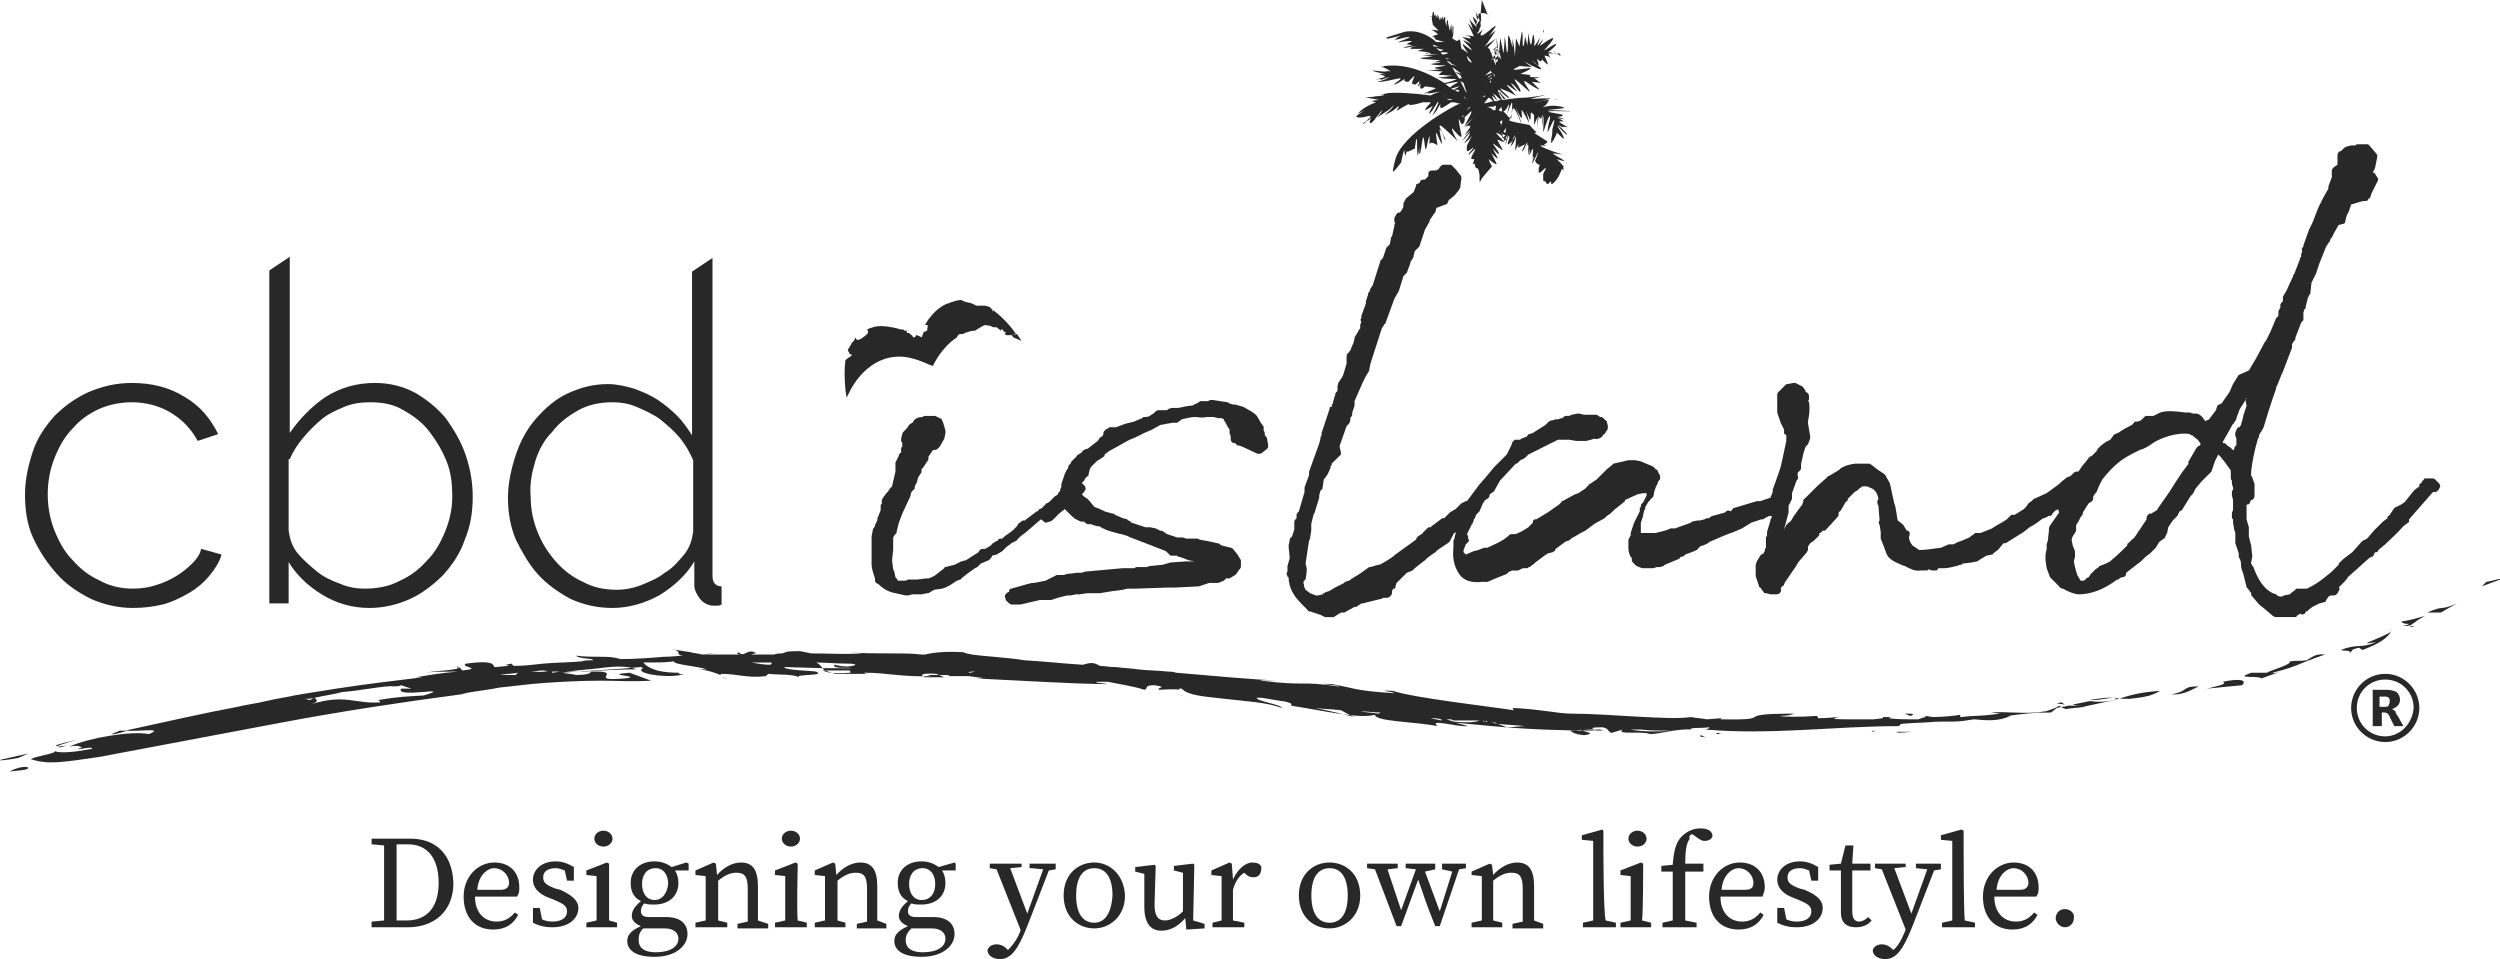 <?xml version="1.0" encoding="utf-8"?>
<!-- Generator: Adobe Illustrator 26.0.3, SVG Export Plug-In . SVG Version: 6.00 Build 0)  -->
<svg version="1.1" id="レイヤー_1" xmlns="http://www.w3.org/2000/svg" xmlns:xlink="http://www.w3.org/1999/xlink" x="0px"
	 y="0px" viewBox="0 0 220 84.4" style="enable-background:new 0 0 220 84.4;" xml:space="preserve">
<style type="text/css">
	.st0{fill:#282828;}
</style>
<g>
	<path class="st0" d="M36.1,73.8h-3.4v0.5l1.1,0.1c0,1,0,5.6,0,6.6l-1.1,0.1v0.5h3.2c2.3,0,4-1.4,4-3.9
		C39.8,75.1,38.3,73.8,36.1,73.8z M35.8,81h-0.9c0-1,0-5.7,0-6.7h1c1.7,0,2.7,1.2,2.7,3.4C38.6,79.8,37.6,81,35.8,81z"/>
	<path class="st0" d="M45.7,78.1c0-1.4-0.9-2.2-2.2-2.2c-1.4,0-2.7,1.2-2.7,3c0,1.8,1,2.9,2.6,2.9c1.1,0,1.8-0.5,2.2-1.3l-0.3-0.2
		c-0.4,0.5-0.9,0.8-1.6,0.8c-1.1,0-1.9-0.8-1.9-2.2h3.7C45.7,78.6,45.7,78.4,45.7,78.1z M44.1,78.3H42c0.1-1.3,0.9-1.9,1.5-1.9
		c0.7,0,1.3,0.6,1.3,1.3C44.8,78,44.6,78.3,44.1,78.3z"/>
	<path class="st0" d="M49.3,78.3l-0.4-0.1c-0.8-0.3-1.1-0.5-1.1-1c0-0.5,0.4-0.8,1.1-0.8c0.3,0,0.5,0.1,0.8,0.2l0.2,0.9h0.6l0-1.2
		c-0.5-0.3-1-0.5-1.6-0.5c-1.3,0-2,0.8-2,1.6c0,0.8,0.6,1.3,1.4,1.6l0.5,0.2c0.7,0.3,1.1,0.5,1.1,1c0,0.5-0.4,0.9-1.3,0.9
		c-0.4,0-0.7-0.1-0.9-0.2l-0.2-1h-0.6l0,1.3c0.6,0.3,1.1,0.4,1.7,0.4c1.5,0,2.3-0.8,2.3-1.7C50.9,79.3,50.4,78.8,49.3,78.3z"/>
	<ellipse class="st0" cx="53.1" cy="73.8" rx="0.8" ry="0.7"/>
	<path class="st0" d="M53.6,76l-0.2-0.1l-1.8,0.7V77l0.9,0.1c0,0.5,0,3.3,0,3.9l-0.9,0.2v0.4h0.9h1h0.8v-0.4L53.6,81
		C53.6,80.4,53.6,76,53.6,76z"/>
	<path class="st0" d="M59.1,76.3c-0.4-0.3-0.9-0.5-1.5-0.5c-1.2,0-2.1,0.7-2.1,1.9c0,0.8,0.3,1.3,0.9,1.6c-0.6,0.5-0.8,0.9-0.8,1.3
		c0,0.4,0.3,0.7,0.8,0.9c-0.9,0.4-1.2,0.8-1.2,1.3c0,0.8,0.7,1.4,2.4,1.4c1.9,0,2.9-1,2.9-2c0-0.9-0.6-1.5-1.9-1.5h-1.5
		c-0.5,0-0.7-0.2-0.7-0.5c0-0.3,0.1-0.5,0.3-0.7c0.3,0.1,0.5,0.1,0.9,0.1c1.2,0,2.1-0.7,2.1-1.9c0-0.4-0.1-0.8-0.3-1.1h1.2V76
		l-0.2-0.1L59.1,76.3z M56.6,81.7c0.2,0,0.3,0,0.5,0h1.4c0.8,0,1.2,0.4,1.2,0.9c0,0.7-0.7,1.2-2,1.2c-0.9,0-1.5-0.3-1.5-1.1
		C56.2,82.3,56.3,82,56.6,81.7z M57.6,79.2c-0.7,0-1.1-0.6-1.1-1.4c0-0.8,0.4-1.4,1.2-1.4c0.7,0,1.1,0.6,1.1,1.4
		C58.7,78.6,58.3,79.2,57.6,79.2z"/>
	<path class="st0" d="M66.7,78c0-1.5-0.5-2.1-1.5-2.1c-0.7,0-1.5,0.4-2.1,1.1L63,76l-0.2-0.1l-1.6,0.7V77l0.9,0.1c0,0.5,0,3.3,0,3.9
		l-0.9,0.2v0.4h0.8h1.1H64v-0.4L63.2,81c0-0.6,0-3.5,0-3.5c0.6-0.5,1.1-0.7,1.6-0.7c0.7,0,1,0.3,1,1.4c0,0,0,2.3,0,2.9l-0.9,0.2v0.4
		h0.8h1.1h0.8v-0.4L66.7,81C66.7,80.4,66.7,78,66.7,78z"/>
	<ellipse class="st0" cx="69.6" cy="73.8" rx="0.8" ry="0.7"/>
	<path class="st0" d="M70.2,76L70,75.9l-1.8,0.7V77l0.9,0.1c0,0.5,0,3.3,0,3.9l-0.9,0.2v0.4h0.9h1H71v-0.4L70.2,81
		C70.1,80.4,70.2,76,70.2,76z"/>
	<path class="st0" d="M77.2,78c0-1.5-0.5-2.1-1.5-2.1c-0.7,0-1.5,0.4-2.1,1.1L73.5,76l-0.2-0.1l-1.6,0.7V77l0.9,0.1
		c0,0.5,0,3.3,0,3.9l-0.9,0.2v0.4h0.8h1.1h0.8v-0.4L73.7,81c0-0.6,0-3.5,0-3.5c0.6-0.5,1.1-0.7,1.6-0.7c0.7,0,1,0.3,1,1.4
		c0,0,0,2.3,0,2.9l-0.9,0.2v0.4h0.8h1.1H78v-0.4L77.2,81C77.2,80.4,77.2,78,77.2,78z"/>
	<path class="st0" d="M82.6,76.3c-0.4-0.3-0.9-0.5-1.5-0.5c-1.2,0-2.1,0.7-2.1,1.9c0,0.8,0.3,1.3,0.9,1.6c-0.6,0.5-0.8,0.9-0.8,1.3
		c0,0.4,0.3,0.7,0.8,0.9c-0.9,0.4-1.2,0.8-1.2,1.3c0,0.8,0.7,1.4,2.4,1.4c1.9,0,2.9-1,2.9-2c0-0.9-0.6-1.5-1.9-1.5h-1.5
		c-0.5,0-0.7-0.2-0.7-0.5c0-0.3,0.1-0.5,0.3-0.7c0.3,0.1,0.5,0.1,0.9,0.1c1.2,0,2.1-0.7,2.1-1.9c0-0.4-0.1-0.8-0.3-1.1h1.2V76
		L84,75.9L82.6,76.3z M80.2,81.7c0.2,0,0.3,0,0.5,0H82c0.8,0,1.2,0.4,1.2,0.9c0,0.7-0.7,1.2-2,1.2c-0.9,0-1.5-0.3-1.5-1.1
		C79.7,82.3,79.9,82,80.2,81.7z M81.1,79.2c-0.7,0-1.1-0.6-1.1-1.4c0-0.8,0.4-1.4,1.2-1.4c0.7,0,1.1,0.6,1.1,1.4
		C82.3,78.6,81.9,79.2,81.1,79.2z"/>
	<path class="st0" d="M90.8,76.4l1,0.1l-1.4,3.9l-1.5-4l1-0.1V76h-2.8v0.4l0.6,0.1l2.1,5.3l0,0.1c-0.2,0.6-0.6,1.2-1.1,1.7l-0.1-0.1
		c-0.3-0.3-0.6-0.4-0.9-0.4c-0.4,0-0.7,0.2-0.8,0.5c0,0.5,0.5,0.8,1.1,0.8c1,0,1.6-0.9,2.4-2.9l1.9-4.9l0.6-0.1V76h-2.3V76.4z"/>
	<path class="st0" d="M96.3,75.9c-1.4,0-2.7,1-2.7,2.9c0,1.9,1.3,2.9,2.7,2.9c1.3,0,2.7-1,2.7-2.9C98.9,76.9,97.6,75.9,96.3,75.9z
		 M96.3,81.2c-1,0-1.6-0.8-1.6-2.4c0-1.6,0.6-2.4,1.6-2.4c1,0,1.6,0.8,1.6,2.4C97.8,80.4,97.2,81.2,96.3,81.2z"/>
	<path class="st0" d="M105.1,76.1L105,76l-1.7,0.2v0.4l0.8,0.2l0,3.4c-0.5,0.5-1.1,0.8-1.6,0.8c-0.6,0-0.9-0.4-0.9-1.4l0.1-3.4
		l-0.1-0.1l-1.7,0.2v0.4l0.8,0.2l0,2.9c0,1.5,0.6,2.1,1.5,2.1c0.7,0,1.4-0.3,2.1-1.1l0.1,1l1.6-0.1v-0.4L105,81L105.1,76.1z"/>
	<path class="st0" d="M110.2,75.9c-0.6,0-1.3,0.6-1.7,1.5l-0.1-1.4l-0.2-0.1l-1.6,0.7V77l0.9,0.1c0,0.5,0,3.3,0,3.9l-0.8,0.2v0.4
		h2.8v-0.4l-1-0.2c0-0.6,0-2.7,0-2.7c0.2-0.7,0.5-1.2,1-1.5l0.1,0.1c0.2,0.2,0.4,0.3,0.7,0.3c0.5,0,0.7-0.3,0.7-0.9
		C110.9,76,110.6,75.9,110.2,75.9z"/>
	<path class="st0" d="M117,75.9c-1.4,0-2.7,1-2.7,2.9c0,1.9,1.3,2.9,2.7,2.9c1.3,0,2.7-1,2.7-2.9C119.7,76.9,118.4,75.9,117,75.9z
		 M117,81.2c-1,0-1.6-0.8-1.6-2.4c0-1.6,0.6-2.4,1.6-2.4c1,0,1.6,0.8,1.6,2.4C118.6,80.4,118,81.2,117,81.2z"/>
	<path class="st0" d="M126.9,76.5l0.9,0.2l-1.1,3.5l-1.3-3.5l0.9-0.2V76h-2.6v0.4l0.9,0.1l-1.3,3.6l-1.2-3.6l0.9-0.1V76h-2.7v0.4
		l0.7,0.1l1.9,5h0.4l1.5-4.1c0.3,0.8,0.6,1.9,1.5,4.1h0.4l1.7-5l0.6-0.1V76h-2.1V76.5z"/>
	<path class="st0" d="M135,78c0-1.5-0.5-2.1-1.5-2.1c-0.7,0-1.5,0.4-2.1,1.1l-0.1-0.9l-0.2-0.1l-1.6,0.7V77l0.9,0.1
		c0,0.5,0,3.3,0,3.9l-0.9,0.2v0.4h0.8h1.1h0.8v-0.4l-0.8-0.2c0-0.6,0-3.5,0-3.5c0.6-0.5,1.1-0.7,1.6-0.7c0.7,0,1,0.3,1,1.4
		c0,0,0,2.3,0,2.9l-0.9,0.2v0.4h0.8h1.1h0.8v-0.4L135,81C135,80.4,135,78,135,78z"/>
	<path class="st0" d="M141.1,74.7l0-1.6L141,73l-1.8,0.5v0.4l1,0.1c0,0,0,6.3,0,7l-0.9,0.2v0.4h0.9h1.1h0.9v-0.4l-0.9-0.2
		C141.1,80.3,141.1,74.7,141.1,74.7z"/>
	<ellipse class="st0" cx="144.1" cy="73.8" rx="0.8" ry="0.7"/>
	<path class="st0" d="M144.6,76l-0.2-0.1l-1.8,0.7V77l0.9,0.1c0,0.5,0,3.3,0,3.9l-0.9,0.2v0.4h0.9h1h0.8v-0.4l-0.8-0.2
		C144.6,80.4,144.6,76,144.6,76z"/>
	<path class="st0" d="M148.9,73.4l0.3,0.2c0.3,0.2,0.5,0.4,0.8,0.4c0.4,0,0.7-0.2,0.7-0.5c-0.1-0.5-0.6-0.6-1.1-0.6
		c-0.5,0-1.1,0.2-1.6,0.7c-0.5,0.5-0.7,1.2-0.8,2.5l-1,0.1v0.5h1c0,0,0,3.7,0,4.3l-0.9,0.2v0.4h0.9h1.1h1v-0.4l-1-0.2
		c0-0.6,0-4.3,0-4.3h1.6V76h-1.6c0-1.1,0.1-1.8,0.4-2.2C148.6,73.6,148.7,73.5,148.9,73.4z"/>
	<path class="st0" d="M155.3,78.1c0-1.4-0.9-2.2-2.2-2.2c-1.4,0-2.7,1.2-2.7,3c0,1.8,1,2.9,2.6,2.9c1.1,0,1.8-0.5,2.2-1.3l-0.3-0.2
		c-0.4,0.5-0.9,0.8-1.6,0.8c-1.1,0-1.9-0.8-1.9-2.2h3.7C155.2,78.6,155.3,78.4,155.3,78.1z M153.6,78.3h-2.1
		c0.1-1.3,0.9-1.9,1.5-1.9c0.7,0,1.3,0.6,1.3,1.3C154.3,78,154.2,78.3,153.6,78.3z"/>
	<path class="st0" d="M158.8,78.3l-0.4-0.1c-0.8-0.3-1.1-0.5-1.1-1c0-0.5,0.4-0.8,1.1-0.8c0.3,0,0.5,0.1,0.8,0.2l0.2,0.9h0.6l0-1.2
		c-0.5-0.3-1-0.5-1.6-0.5c-1.3,0-2,0.8-2,1.6c0,0.8,0.6,1.3,1.4,1.6l0.5,0.2c0.7,0.3,1.1,0.5,1.1,1c0,0.5-0.4,0.9-1.3,0.9
		c-0.4,0-0.7-0.1-0.9-0.2l-0.2-1h-0.6l0,1.3c0.6,0.3,1.1,0.4,1.7,0.4c1.5,0,2.3-0.8,2.3-1.7C160.4,79.3,160,78.8,158.8,78.3z"/>
	<path class="st0" d="M163.6,81.1c-0.4,0-0.6-0.3-0.6-0.9v-3.6h1.6V76h-1.6l0.1-1.6h-0.7L162,76l-1,0.1v0.5h1v2.7c0,0.5,0,0.7,0,1
		c0,0.9,0.5,1.3,1.3,1.3c0.6,0,1.1-0.2,1.4-0.6l-0.3-0.3C164.1,81,163.8,81.1,163.6,81.1z"/>
	<path class="st0" d="M170.9,76h-2.3v0.4l1,0.1l-1.4,3.9l-1.5-4l1-0.1V76H165v0.4l0.6,0.1l2.1,5.3c0,0-0.5,1.4-1.1,1.8l-0.1-0.1
		c-0.3-0.3-0.6-0.4-0.9-0.4c-0.4,0-0.7,0.2-0.8,0.5c0,0.5,0.5,0.8,1.1,0.8c1,0,1.6-0.9,2.4-2.9l1.9-4.9l0.6-0.1V76z"/>
	<path class="st0" d="M172.8,74.7l0-1.6l-0.2-0.1l-1.8,0.5v0.4l1,0.1c0,0,0,6.3,0,7l-0.9,0.2v0.4h0.9h1.1h0.9v-0.4l-0.9-0.2
		C172.8,80.3,172.8,74.7,172.8,74.7z"/>
	<path class="st0" d="M179.4,78.1c0-1.4-0.9-2.2-2.2-2.2c-1.4,0-2.7,1.2-2.7,3c0,1.8,1,2.9,2.6,2.9c1.1,0,1.8-0.5,2.2-1.3l-0.3-0.2
		c-0.4,0.5-0.9,0.8-1.6,0.8c-1.1,0-1.9-0.8-1.9-2.2h3.7C179.4,78.6,179.4,78.4,179.4,78.1z M177.8,78.3h-2.1
		c0.1-1.3,0.9-1.9,1.5-1.9c0.7,0,1.3,0.6,1.3,1.3C178.5,78,178.3,78.3,177.8,78.3z"/>
	<path class="st0" d="M181.7,80c-0.5,0-0.8,0.4-0.8,0.8c0,0.4,0.4,0.8,0.8,0.8c0.5,0,0.8-0.4,0.8-0.8C182.6,80.4,182.2,80,181.7,80z
		"/>
	<path class="st0" d="M137.3,4.8c0-0.1-0.2-0.1-0.3-0.2C137.2,4.9,137.4,5,137.3,4.8z"/>
	<path class="st0" d="M136.9,4.6c-0.1-0.1-0.1-0.1-0.1,0C136.9,4.6,136.9,4.6,136.9,4.6C137,4.6,136.9,4.6,136.9,4.6z"/>
	<path class="st0" d="M135.8,2.9c0-0.1,0-0.2,0-0.2C135.9,2.6,135.9,2.7,135.8,2.9z"/>
	<path class="st0" d="M137,8.8c0.1-0.1,0,0-0.3,0C136.8,8.8,136.9,8.8,137,8.8z"/>
	<path class="st0" d="M135.6,11.4c0,0,0-0.1,0-0.2C135.6,11.4,135.6,11.5,135.6,11.4z"/>
	<path class="st0" d="M124.4,13.2C124.4,13.2,124.4,13.2,124.4,13.2C124.4,13.2,124.4,13.2,124.4,13.2
		C124.4,13.2,124.4,13.2,124.4,13.2z"/>
	<path class="st0" d="M121,8.5c-0.1,0-0.1,0,0.5,0C121.2,8.5,121,8.6,121,8.5z"/>
	<path class="st0" d="M120.5,10.4c-0.5,0.5-0.7,0.5-0.5,0.5c0.2-0.1,0.2-0.3,0.4-0.3c0.2-0.1,0.4-0.6,0.2-0.1
		c-0.2,0.5,0.2,0.3,0.2,0.2c0,0,0.1-0.1,0.2-0.2c0-0.1,0.1-0.1,0.1-0.2c-0.1,0.2,0.7-0.9,0.5-0.5c-0.2,0.4-0.8,0.8-0.2,0.4
		c0.6-0.4,0.8-0.5,0.9-0.6c0.1-0.1,0.6-0.6,0.2-0.1s-1,0.8-0.4,0.5c0.7-0.3,1-0.8,1-0.6c-0.1,0.2-0.3,0.4-0.1,0.3
		c0.2-0.1,1.1-0.7,1-0.5c0,0.1,0.6,0,1.2-0.2c0.2,0,0.4,0,0.7,0c0,0.1-0.1,0.1-0.4,0.5c-0.4,0.5,0.6-0.2,0.6-0.2s-0.6,1-0.2,0.6
		c0.2-0.2,0.4-0.6,0.6-0.9c0,0,0.1,0,0.1,0c0,0,0,0,0,0c-0.3,0.8-0.8,1.5-0.4,1c0.2-0.2,0.3-0.4,0.4-0.6c0.1-0.2,0.2-0.3,0.2-0.4
		c0,0,0,0,0,0c-0.1,0.2-0.1,0.6,0.1,0.5c0.2-0.1,0.5-0.3,0.8-0.5c0.2,0,0.4,0,0.6,0.1c0.1,0,0.1,0,0.2,0c-0.6,0.2-5.1,2.7-5.7,4.9
		c0,0-0.3,1.1-0.2,1.1c0.1,0,0.7-0.8,0.7-0.8s0.3-1.6,0.3-0.9c0.1,0.7,0.2-0.3,0.2-0.1c0,0.2,0.7-0.3,0.7-0.2c0.1-0.6,0.1-1,0.2-0.8
		c0,0.4,0,1.7,0.1,1.3c0-0.2,0.2-0.8,0.2-1.1c-0.1,0.7-0.2,1.3,0,0.9c0.1-0.4,0.2-1.7,0.3-1.2c0.1,0.5,0.1,1.1,0.2,0.9
		c0.1-0.3,0.3-1.5,0.3-1c0,0.4,0,0.7,0,0.7c0,0,0,0,0-0.1c0.1-0.3,0.6,0,0.7,0.1c0-0.1-0.2-1.2-0.1-1.1c0.1,0.1,0.5,1.2,0.5,0.9
		c0-0.2-0.4-1.6-0.1-1.1c0.3,0.5,0.3,0.9,0.4,0.8c0-0.2-1.1-1.9-0.1-1c1,0.9,1.4,1.4,1.1,1c-0.3-0.5-0.5-1-0.4-1
		c0.1,0.1,0.9,1.1,0.8,0.6c-0.1-0.5-0.3-1.5-0.2-1.4c0.1,0.2,0.2,0.5,0.3,0.4c0.1,0,0.2-0.2,0.2-0.4c0-0.1,0-0.1,0-0.2
		c0.3-0.2,0.8-0.9,0.5-0.2c-0.4,0.8-0.7,1.3-0.5,1c0.1-0.1,0.1-0.1,0.2-0.2c0.3-0.3,0.8-0.8,0.5-0.5c-0.3,0.4-0.8,0.9-0.7,0.8
		c0.1-0.1,0.7-0.3,0.4,0.1c-0.3,0.4-0.4,0.6-0.4,0.6s0.6-0.6,0.4-0.3c-0.3,0.3-0.7,0.9-0.5,0.7c0.2-0.2,0.7-0.9,0.5-0.4
		c-0.3,0.6-0.7,0.9-0.3,0.6c0.3-0.2,0.8-0.9,0.4-0.3c-0.3,0.6-0.3,0.6-0.3,0.6s-0.1,0.6,0.1,0.5c0.2-0.1,0.6-0.5,0.4-0.2
		c-0.2,0.3-0.5,0.5-0.3,0.5c0.1-0.1,0.8-0.9,0.4-0.2c-0.4,0.7-0.2,0.6,0,0.6c0.1,0-0.1,0.4-0.1,0.4s0.2,0,0.2,0.1
		c0,0.2,0.1,0.3,0.1,0.3c0.1,0,0.2-0.1,0.3,0.6c0,0.7,0,0.7,0.1,0.5c0-0.2,1.1-1.3,1-1.3c-0.1,0-0.3-0.6-0.3-0.6s0.7,0.6,0.7,0.4
		c-0.1-0.2-0.4-0.8-0.5-1c0.1,0.2,0.7,0.7,0.6,0.5c-0.1-0.2-0.5-0.9-0.4-0.8c0.1,0.1,0.5,0.6,0.5,0.4c0-0.2-0.8-1.1-0.4-0.8
		c0.4,0.3,0.9,0.7,0.7,0.4c-0.1-0.2-0.5-0.8-0.4-0.8c0.1,0,0.7,0.3,0.6,0.2c-0.1-0.1-0.9-0.9-0.7-0.8c0.1,0,0.3,0.1,0.5,0.3
		c0,0.1,0,0.1,0,0c0,0,0,0,0,0c0,0.1,0,0.2,0,0.1c0,0,0,0,0,0c0.1,0.1,0.2,0.1,0.2,0.1c-0.1,0.1-0.1,0.2,0,0.2c0,0,0-0.1,0.1-0.1
		c0.1,0,0.1,0.1,0.1,0c0,0,0-0.1-0.1-0.1c0-0.1,0.1-0.2,0.1-0.2c0.1,0,0.1,0,0,0c0,0,0,0,0,0c0.1-0.2,0.2-0.4,0.1-0.2
		c-0.1,0.4-0.3,1.1-0.2,0.9c0.1-0.2,0.2-0.9,0.3-0.7c0.1,0.2-0.2,0.6-0.1,0.7c0.1,0.1,0.6-0.7,0.5-0.5c-0.1,0.3-0.4,0.9-0.3,0.7
		c0,0,0,0,0,0c0,0,0,0,0.1-0.1c0.4-0.3,0.4-1.3,0.4-0.5c0,0.8-0.2,1.2,0,0.8c0.2-0.4,0.4-0.6,0.3-0.5c-0.1,0.1-0.1,0.4-0.1,0.4
		l0.2-0.1l0.4-0.2c0,0-0.4,0.8-0.2,0.6s0.4-1,0.4-0.7c0,0.3-0.3,1.1-0.2,0.8c0.1-0.3,0.3-1.1,0.3-0.4c-0.1,0.6,0,0.7,0,0.6
		c0-0.2,0.1-0.7,0.1-0.3c0,0.3,0,0.4,0,0.4c0,0,0.4-1.1,0.3-0.3c-0.1,0.8,0.1,0.3,0.1,0.3s-0.3,1-0.1,0.6c0.2-0.4,0.6-1.3,0.4-0.7
		c-0.2,0.6-0.2,0.4-0.2,0.6c0.1,0.2,0.3,0.3,0.4,0.3c0,0.1-0.1,0.2-0.1,0.4c0,0.3,0,0.3,0.1,0.3c0.1,0,0.7-0.7,0.5-0.3
		c-0.2,0.4-0.2,0.4-0.2,0.4l0,0.6c0,0,0.1,0,0.2,0.1c0.1,0.1,0.1,0.2,0.2,0.2c0.1,0,0.2-0.3,0.3-0.2c0,0-0.1,0.5,0.4-0.1
		s0.5-1.2,0.6-1c0.2,0.3,0-0.2,0.1-0.2c0.1,0-0.6-0.7-0.6-0.7s0.9,0.3,0.6,0.1c-0.3-0.2-1.1-0.6-0.9-0.6c0.2,0,1.2,0.2,0.5,0
		c-0.7-0.2-1.9-0.7-1.6-0.7c0.3,0,0.8,0.1,0.4,0c-0.4-0.1,0.4-0.2,0.1-0.4c-0.3-0.2-1.1-0.7-1.1-0.7s0.2,0,0.2-0.1
		c-0.1,0-0.6-0.6-0.6-0.6c-1.1-0.2-1.6-0.3-1.8-0.4c0.1-0.2,0.3-0.8,0.3-1c0.1-0.3,0.5,0.5,0.7,1.1c0.3,0.6-0.3-0.9-0.4-1.2
		c-0.1-0.3,0.2,0.5,0.4,0.8c0.2,0.3,0.1-0.4,0.1-0.6c0-0.1,0.3,0.4,0.6,1c0.2,0.6-0.1-0.6-0.2-0.9c-0.1-0.2,0.3,0.6,0.3,0.7
		c0.1,0.1,0.1-0.1,0.1-0.5c0-0.3,0.3,0.2,0.3,0.1c0,0.1,0,0.3,0,0.5c0,0.1,0,0.2,0,0.3c-0.1,0.4,0.3-0.6,0.3-0.6s0,0.7,0,1.1
		c0-0.4,0.1-1.2,0.1-1.2s0.2,0.5,0.3,0c0.1-0.5,0,0.7,0,0.8c0,0.2,0.1-0.4,0.1-0.7c0.1-0.4,0,0.9,0,1.2c0,0.3,0.1-0.2,0.4-1
		c0.4-0.8,0.1,0.4,0.1,0.3c0,0.1-0.1,0.4-0.1,0.7c0,0.1,0,0.1,0,0.1c0,0.1,0,0,0.4-0.8c0.4-0.8,0,0.6,0,0.6s0,0.1,0,0.3
		c0,0.2-0.1,0.4-0.1,0.7c-0.1,0.6,0.5-0.6,0.5-0.7c0-0.1,0.5,0.5,0.6,0.5c0.1,0-0.2-0.6-0.5-1c-0.2-0.4,0.3,0.3,0.7,0.6
		c0.4,0.3-0.3-0.5-0.6-0.7c-0.3-0.3,0.4,0.2,0.3,0.1c0-0.1,0.3,0,0.4,0c0.1,0-0.3-0.2-0.6-0.4c-0.3-0.2,0.3-0.1,0.3-0.1
		s-0.2-0.2-0.5-0.3s0.5,0.1,0.5,0.1c0.1,0-0.3-0.2-0.6-0.2c-0.3,0,0.3,0,0.5-0.1c0.1-0.1-0.2-0.1,0-0.1c0.2,0,0,0-1-0.2
		c-1-0.2,1.4-0.1,1.7-0.1c0.3,0-0.9-0.1-1.8-0.1c-0.9,0,1-0.1,1.2-0.2c0.2-0.1-0.8-0.2-0.8-0.2s-0.5,0-0.9,0.1
		c-0.4,0.1,0.1,0,0.3-0.4c0-0.1,0.1-0.1,0.1-0.2c-0.3,0-0.7,0.1-1.1,0.2c-0.9,0.2,0.8-0.2,1.2-0.3c0.4-0.1-1.6,0-1.7,0
		c-0.1,0,1.1-0.3,1.2-0.3c0.2-0.1-1.1,0.2-1.9,0.2c-0.3,0-1.1,0.1-1.8,0.2c0,0,0,0,0,0c-0.2-0.3-0.6-1.2-0.2-0.8
		c0.4,0.4,0.9,0.8,0.8,0.6c-0.1-0.2-1.3-1.1-0.5-0.7c0.9,0.3,1.4,0.8,1,0.4c-0.3-0.4-0.9-0.9-0.6-0.8c0.3,0.2,0.8,0.6,0.8,0.5
		c-0.1-0.1-0.8-0.9-0.4-0.6c0.4,0.3,0.7,0.9,0.7,0.6c0-0.3-1-1.5-0.2-0.8c0.8,0.7,1.1,1,1,0.8c-0.1-0.2-0.8-1.1-0.3-0.8
		c0.4,0.3,1.4,0.9,1.1,0.6c-0.3-0.3-0.6-0.6-0.6-0.6s0.9,0.1,0.8,0.1c-0.1-0.1-0.4-0.2-0.3-0.2c0.1,0-0.3-0.2-0.3-0.2s1-0.1,0.1-0.1
		c-0.8,0-0.4-0.2-0.4-0.2l-0.9-0.1c0,0,1.4-0.6,0.7-0.5c-0.7,0.1-1.4,0.2-1.3,0.1c0.1-0.1,0.6-0.3,0.5-0.3c-0.1,0,1.1,0.1,1.1,0.1
		s-1-0.7-0.5-0.4c0.5,0.3,1.5,0.8,1.3,0.5c-0.2-0.2-0.9-0.7-0.7-0.6c0.2,0.1,0.5,0.5,0.5,0.3c0-0.2-0.3-0.7,0-0.4
		c0.3,0.3,0.3-0.2,0.3-0.1s0.7,0.7,0.5,0.4c-0.1-0.3-0.3-0.7-0.3-0.7s0.4,0,0.5,0.2c0.1,0.1-0.1-0.2-0.1-0.3
		c-0.1-0.1-0.1-0.1,0.2-0.1c0.6,0.1,0.8,0.1,0.6,0.1c-0.1-0.1-0.9-0.1-0.5-0.2c0.5,0,0.7,0,0.5,0c-0.2,0-0.7,0-0.7,0l-0.2,0
		c0.1,0,1.1-0.9,0.6-0.7c-0.4,0.2-0.9,0.6-0.9,0.5c0.1-0.1,1.2-1.3,0.6-1c-0.6,0.3-1,0.7-1,0.6c0.1-0.1,0.3-0.6,0.3-0.6
		s-0.5,0.7-0.5,0.6c0-0.1,0.4-1.1,0.3-0.8c-0.2,0.3-0.6,1-0.6,0.8c0-0.1,0.1-0.5,0.1-0.8c0,0.2-0.1,0.4-0.1,0.6c0-0.4,0-0.9-0.1-0.7
		c-0.1,0.3-0.1,0.9-0.2,0.8c-0.1-0.1-0.2-1-0.2-1c0,0.1-0.1,1.2-0.1,1.1c0-0.1-0.2-0.8-0.2-0.8c0,0.1-0.1,1.1-0.2,0.8
		c0-0.3,0-1.6-0.1-1.1c-0.1,0.5-0.2,1.2-0.2,1.2s-0.3-0.8-0.3-0.7c0,0.1-0.1,2-0.1,1.5c0-0.5-0.2-1.5-0.2-1.5l0,0.8
		c0,0-0.4-1.7-0.4-0.8c0,0.9,0,1.3-0.1,1.2c0,0-0.2-1.8-0.2-1.2c0,0.6-0.1,1.3-0.1,1.3c0,0-0.3-1.6-0.3-1.3c0,0.3-0.1,1.4-0.1,1.3
		s-0.3-2-0.2-1c0.1,1.1,0.3,1.6,0.2,1.4s-0.5-1.1-0.4-0.9c0,0.2,0.2,1.8,0.1,1.5c-0.1-0.2-0.3-0.9-0.5-1.3c0,0,0-0.1,0-0.1
		s0,0-0.1,0c0-0.1,0-0.1-0.1-0.1c0.4-0.4,0.8-0.9,0.7-0.8c-0.1,0.1-0.8,0.6-1,0.7c0.3-0.2,1-1.4,1-1.4s-0.3,0.2-0.6,0.5
		c0.4-0.5,0.9-1.2,0.4-0.8c-0.7,0.6-1,0.8-1.1,0.7s0.4-0.8,0.2-0.5c-0.2,0.2-0.6,0.5-0.5,0.3c0.1-0.1,0.2-0.2,0.2-0.4
		c0.1-0.1,0.1-0.2,0.1-0.2s0-0.6-0.1-0.5c-0.1,0.1-0.3,0.5-0.3,0.4c0-0.1,0.3-1.1,0.2-1C131,1,131,1.5,131,1.5L130.4,0l-0.1,1.1
		c0,0,0.1,0.9,0,0.8c-0.1,0-0.4-0.9-0.4-0.8c0,0.2,0.1,0.8,0.1,0.8s-0.4-0.5-0.4-0.4c0,0.1,0.4,1,0.4,0.9c-0.1,0-0.7-0.7-0.7-0.7
		s0.4,1,0.3,0.9c0-0.1-0.5-0.7-0.4-0.5s0.5,1.1,0.5,1.1S128.6,3,129,3.1c0.5,0.1,0.4,0.3,0.4,0.3s-0.8-0.2-0.7-0.1
		c0.1,0,0.8,0.6,0.8,0.6s-0.9-0.5-0.7-0.3s0.8,0.8,0.7,0.8c-0.1,0-0.8-0.6-0.8-0.5c0,0.1,0.5,0.8,0.5,0.8s-0.5-0.4-0.6-0.4
		c0,0,0,0,0-0.1c-0.1-0.2,0-0.2-0.1-0.6c-0.1-0.3-0.1,0-0.3,0c-0.1,0-0.3-0.2-0.4-0.2c0,0,0.1-0.3,0.1-0.6c0-0.1,0-0.3,0-0.4
		c-0.1-0.5-0.1,0.5-0.1,0.6c0,0.1-0.1-0.9-0.1-0.9s-0.1,0.5-0.1,0.6c0,0.1-0.2-0.7-0.2-0.9c-0.1-0.3-0.1,0.5-0.1,0.5
		s-0.2-0.5-0.1-0.7c0,0,0-0.1-0.1-0.1c0,0,0,0.1-0.1,0.2c-0.1,0.2,0,0,0-0.2c0,0,0,0,0-0.1c0,0,0,0,0,0c0,0-0.1,0.2-0.1,0.2
		c-0.1,0,0,0-0.1,0.1c-0.1,0.1,0-0.1,0-0.2c0-0.1,0,0-0.1,0.2c-0.1,0.2,0-0.2-0.1-0.3c0-0.1,0,0.1,0,0.2c0,0.1,0-0.1-0.1-0.4
		c0,0,0,0,0,0c0,0.1,0,0.3,0,0.4c0,0.1,0-0.1-0.1-0.2c-0.1-0.1,0,0.1,0,0.2c0,0.1-0.1-0.3-0.1-0.4c0,0,0,0.1-0.1,0.2c0,0,0,0,0,0
		c0,0,0,0,0,0c0,0,0,0.1,0,0.1c0,0,0-0.1,0-0.3c0-0.1-0.1-0.2-0.1-0.2l-0.1,0.6l0,0.1l0.1,0.5l0.5,0.5c0,0-0.6-0.1-0.7-0.1
		c0.1,0,0.4,0.2,0.5,0.3c0.1,0.1,0.2,0.1,0.2,0.1s-0.6,0.2-0.6,0.2c0,0,0.4,0.1,0.7,0.1c-0.2,0-0.5-0.1-0.5,0c0,0,0.1,0.1,0.2,0.1
		c-0.1,0-0.2,0-0.2,0c0.1,0.1,0.9,0.3,0.9,0.3l-0.7,0c-0.8-0.7-1.8-1.1-2.8-0.9L122,3.3c0,0,0,0.1,0.1,0.1c0.2,0,1.3-0.3,1.2-0.3
		c0,0-0.7,0.4-0.5,0.4c0.1,0,1.5-0.4,1.2-0.2c-0.3,0.2-1.4,0.5-0.8,0.4c0.6-0.1,1.1-0.1,1.1-0.1s-0.6,0.3-0.5,0.3
		c0.1,0,0.5,0.1,0.5,0.1s-1.2,0.2-0.6,0.2c0.6-0.1,1.2-0.2,1.2-0.2s-1.1,0.2-0.7,0.3c0.4,0,1.1,0,1.1,0s-0.7,0.2-0.5,0.2
		s1,0.1,1.1,0.2c0.1,0.1-0.3,0-0.5,0c-0.1,0.1,1.2,0.1,1.2,0.1s-1.6,0.1-1.4,0.1c0.2,0,0.9,0.1,0.9,0.1s-1.9,0.1-0.7,0.2
		c1.2,0.1,1.4,0.1,1.4,0.1c-0.1,0-0.6,0.2-0.7,0.2c0.1,0,0.9-0.1,0.6,0c-0.3,0.1-1.2,0.1-0.5,0.2c0.7,0.1,1.3,0,0.9,0.1
		s-1,0.1-0.8,0.2c0.2,0.1,0.9,0.1,0.4,0.1c-0.5,0.1-2.1,0.1-0.9,0.1c1.2,0.1,1.2,0.1,1.2,0.1s-0.3,0.1-0.2,0.1c0,0-0.3,0.2-0.1,0.2
		c0.2,0,1.2,0,1.2,0s-1.2,0.1-0.8,0.1c0.4,0,0.9-0.1,0.4,0c-0.5,0.2-1.6,0-0.5,0.2c1.1,0.1,1.4,0,1.1,0.1c-0.2,0.1-0.8,0.3-1,0.3
		c-3.3-2.1-5.3-1.4-5.4-1.5l0.1,0.1c-0.3-0.1-0.3,0-0.2,0c0.1,0,0.3,0.1,0.5,0.2l0.3,0.2c-0.3-0.1-0.3,0-0.6,0c-0.2,0-1.5-0.2-0.8,0
		c0.7,0.2,1.7,0.4,1.3,0.3s-1-0.1-1-0.1s0.8,0.2,0.5,0.3c-0.3,0.1-0.8,0.2-0.7,0.2c0.1,0,0.4-0.1,0.4,0c0,0.1,1.1-0.4,0.7-0.2
		c-0.3,0.3-1.6,0.5-0.7,0.4c1-0.1,2-0.5,1.7-0.2c-0.3,0.3-0.8,0.5-0.4,0.4c0.4-0.1,0.9-0.6,0.8-0.4c-0.1,0.2,0.3,0.2,0.3,0.2
		c0,0.1,0.8-0.9,0.5-0.3c-0.3,0.6,0,0.5,0,0.5c0.2,0.2,0.5-0.4,0.5-0.2c0,0.2-0.2,0.4-0.1,0.4c0.1,0,0.2-0.4,0.2-0.2
		c0,0.2-0.1,0.4,0.1,0.4c0.1,0,0.3-0.2,0.3-0.2s1.1,0.1,0.9,0.2c-0.2,0.1-1.5,0.6-0.8,0.4c0.7-0.2,0.9-0.3,0.8-0.3
		c-0.1,0.1-1.2,0.4-0.4,0.3c0.7-0.1,1-0.2,0.7-0.1c-0.2,0.1-0.6,0.2-0.7,0.3c-1.5-0.2-3.1-0.3-3.8-0.2c-0.4,0.1-0.7,0.1-0.9,0.1
		c0.4,0,0.8,0,0.5,0.1c-0.6,0.1-1.8,0.2-1.5,0.2c0.2,0,1.3,0.2,1.1,0.2c-0.2,0-0.7,0.1-0.6,0.1c0.1,0,0.3,0.1,0.4,0.1
		c-0.6,0.2-1.3,0.6-1.6,1l0.6-0.3c0,0-1,0.6-0.7,0.6C120,10.5,120.9,9.9,120.5,10.4z M133.3,12c-0.1,0.3-0.3,0.6-0.4,0.6
		C133.1,12.4,133.4,11.6,133.3,12z M130.6,9.1c0.2-0.3,0.4-0.5,0.4-0.5c0.1,0,0.3,0.2,0.4,0.3C131,9,130.7,9.1,130.6,9.1z
		 M131.3,6.9C131.2,6.9,131.2,6.9,131.3,6.9C131.2,6.8,131.2,6.8,131.3,6.9C131.2,6.9,131.2,6.9,131.3,6.9C131.1,7,131,7,130.9,7.1
		c0,0,0,0,0,0c0.1-0.1,0.3-0.2,0.4-0.3C131.3,6.8,131.3,6.8,131.3,6.9C131.3,6.8,131.3,6.8,131.3,6.9z M131.3,6.9
		C131.3,6.9,131.3,6.9,131.3,6.9C131.3,7,131.3,6.9,131.3,6.9C131.3,6.9,131.3,6.9,131.3,6.9z M131.2,7.1c0,0.1,0,0.2,0,0.2
		s0,0-0.1-0.1C131.1,7.2,131.1,7.1,131.2,7.1z M130.9,7.6C130.9,7.6,130.9,7.6,130.9,7.6C130.9,7.6,130.9,7.6,130.9,7.6
		C130.9,7.5,130.9,7.5,130.9,7.6C130.9,7.5,130.9,7.6,130.9,7.6z M131.3,6.6c-0.3,0.2-0.6,0.4-0.4,0.3
		C130.9,6.8,131.1,6.6,131.3,6.6C131.3,6.5,131.3,6.5,131.3,6.6z M130.8,7.6C130.8,7.6,130.8,7.6,130.8,7.6
		C130.7,7.7,130.7,7.7,130.8,7.6C130.8,7.6,130.8,7.6,130.8,7.6z M131.6,9.7c-0.1,0-0.1,0-0.2,0c-0.1-0.1-0.2-0.2-0.3-0.2
		c0,0-0.1-0.1-0.3-0.1l0.3,0c0,0,0.4,0,0.5-0.1C131.7,9.3,131.6,9.5,131.6,9.7z M131.5,8.9c-0.1-0.2-0.2-0.4-0.2-0.5
		c0.1,0.1,0.3,0.3,0.5,0.5C131.7,8.9,131.6,8.9,131.5,8.9z M131.6,6.8c0,0-0.1-0.1-0.2-0.2c0,0,0.1-0.1,0.1-0.1
		C131.5,6.7,131.6,6.8,131.6,6.8z M131.5,6.1C131.5,6,131.5,6,131.5,6.1C131.5,6.1,131.5,6.1,131.5,6.1
		C131.5,6.1,131.5,6.1,131.5,6.1z M131.5,8.3c0.2,0.1,0.4,0.4,0.6,0.5c-0.1,0-0.2,0-0.3,0.1C131.6,8.5,131.2,8,131.5,8.3z
		 M131.9,5.3c-0.1-0.2-0.1-0.3-0.1-0.1c0,0.1,0,0.1,0,0.2c-0.1,0-0.1,0.1-0.2,0.1c0,0,0-0.1,0-0.1c0.1-0.2,0.3-0.3,0.4-0.4
		C131.8,5.1,131.8,5.2,131.9,5.3C131.9,5.3,131.9,5.3,131.9,5.3z M131.3,5.2C131.3,5.2,131.3,5.2,131.3,5.2c0.1-0.2,0.3-0.4,0.4-0.5
		c0,0,0,0,0,0c0,0.1,0.1,0.2,0.1,0.2C131.7,5.1,131.5,5.2,131.3,5.2z M131.4,6.5C131.4,6.5,131.4,6.5,131.4,6.5c-0.1,0-0.1,0-0.1,0
		c0,0,0,0,0,0C131.3,6.5,131.4,6.4,131.4,6.5C131.4,6.4,131.4,6.4,131.4,6.5z M132.1,9.4c0-0.1,0.1,0.4,0.1,0.4
		c-0.1,0-0.2,0-0.3-0.1C131.9,9.6,132.1,9.5,132.1,9.4z M132.2,10.6c0,0.1,0,0.2-0.1,0.4c0-0.1-0.1-0.2-0.1-0.3
		C132.2,10.6,132.3,10.5,132.2,10.6z M132,11.6c-0.1-0.1-0.1-0.1-0.1-0.1S132,11.5,132,11.6C132,11.6,132,11.6,132,11.6z M132,11
		c0,0,0.1,0.1,0.1,0.1c0,0,0,0,0,0.1C132.1,11.1,132,11,132,11z M132.1,11.8C132.1,11.8,132.1,11.8,132.1,11.8c0-0.1,0-0.1,0-0.1
		C132.2,11.7,132.2,11.7,132.1,11.8C132.2,11.7,132.1,11.8,132.1,11.8z M132.3,12.1c0-0.1-0.1-0.1-0.1-0.2c0,0,0-0.1,0.1-0.1
		c0.1,0.1,0.1,0.1,0.2,0.1C132.4,12,132.4,12,132.3,12.1z M132.5,11.8C132.5,11.8,132.5,11.8,132.5,11.8
		C132.5,11.8,132.5,11.8,132.5,11.8C132.5,11.8,132.5,11.8,132.5,11.8z M132.5,11.5c0,0.1,0,0.2-0.1,0.2c0,0,0-0.1-0.1-0.1
		C132.5,11.3,132.6,11.1,132.5,11.5z M132.5,10.8c-0.1,0.2-0.2,0.4-0.3,0.6c0,0,0,0,0,0C132.5,10.9,132.7,10.3,132.5,10.8z
		 M133,10.2c0,0.1,0,0.1,0,0.2c0,0,0,0-0.1,0c0,0-0.2-0.1-0.3-0.3c0.1-0.2,0.3-0.8,0.4-1C133.1,8.8,133.1,9.4,133,10.2z M132.7,9.3
		c0.2-0.4,0,0.5-0.1,0.8c-0.1-0.1-0.3-0.3-0.3-0.3c0,0,0,0,0,0C132.4,9.8,132.6,9.6,132.7,9.3z M132.5,8.7
		C132.5,8.7,132.5,8.7,132.5,8.7c-0.1,0-0.2,0-0.2,0c-0.2-0.3-0.5-0.7-0.3-0.6C132.1,8.3,132.4,8.6,132.5,8.7z M131.9,5.5
		C131.9,5.4,131.9,5.4,131.9,5.5c0.1,0.4,0.2,0.7,0.2,0.6C132,6,132,5.7,131.9,5.5z M131.7,4.1c0,0,0,0.1,0,0.1c0,0,0,0,0,0
		c-0.1,0.1-0.3,0.2-0.4,0.2C131.5,4.3,131.6,4.2,131.7,4.1z M131.8,4.2c0.3,0.8,0.3,1.1,0.3,1.1s0-0.1-0.1-0.2c0,0,0,0,0,0l0,0
		c-0.1-0.1-0.2-0.3-0.2-0.5c0.1-0.1,0.1-0.1,0.1-0.1c0,0,0,0-0.1,0c-0.1-0.1-0.1-0.1-0.1,0c-0.1,0.1-0.4,0.1-0.5,0.2
		C131.4,4.7,131.7,4.4,131.8,4.2z M131.3,5.2C131.3,5.2,131.3,5.2,131.3,5.2C131.3,5.3,131.3,5.3,131.3,5.2c0,0.1-0.1,0.1-0.2,0.1
		C131.2,5.3,131.2,5.3,131.3,5.2z M131.4,5.5C131.4,5.5,131.4,5.6,131.4,5.5c-0.2,0.2-0.3,0.3-0.3,0.3S131.2,5.7,131.4,5.5z
		 M130.7,6.6c0.1,0,0.2-0.2,0.4-0.3c0,0,0.1-0.1,0.1-0.1c0,0.1,0,0.1,0.1,0.2C131,6.5,130.6,6.7,130.7,6.6z M130.6,7.3
		c0.1,0,0.1-0.1,0.2-0.1c0,0,0,0,0,0C130.6,7.3,130.4,7.4,130.6,7.3z M130.5,8.5c0.1,0,0.1-0.1,0.2-0.1c0,0,0,0,0,0.1
		C130.4,8.5,130.1,8.7,130.5,8.5z M129.6,6.4L129.6,6.4C129.5,6.3,129.5,6.3,129.6,6.4C129.6,6.3,129.6,6.4,129.6,6.4z M127.3,8.7
		c0.3,0,0.4,0,0.5,0.1C127.6,8.8,127.5,8.8,127.3,8.7z M128.4,8c0,0-0.1,0.1-0.1,0.1c-0.1-0.1-0.2-0.1-0.3-0.2
		C128.2,7.9,128.5,7.9,128.4,8z M127.9,7.9c-0.1,0-0.1-0.1-0.2-0.1c0.3-0.1,0.7-0.2,0.7-0.2C128.5,7.6,128.1,7.8,127.9,7.9z
		 M128.7,10.3c0,0-0.1,0,0-0.1c0.1,0,0.2-0.1,0.2-0.1S128.8,10.2,128.7,10.3z M128.8,8.5C128.8,8.5,128.9,8.5,128.8,8.5
		c0.1,0,0.1,0.1,0.2,0.2C128.9,8.7,128.9,8.6,128.8,8.5z M129.1,9.7c0.1-0.2,0.2-0.3,0.3-0.3c0,0,0,0,0,0c0,0,0,0,0,0
		C129.3,9.5,129.2,9.6,129.1,9.7z M129.5,5.5c-0.1,0-0.2-0.1-0.3-0.2c0-0.1-0.1-0.2-0.1-0.3c0-0.2-0.2-0.3-0.3-0.4
		C129.1,4.9,129.6,5.5,129.5,5.5z M128.8,7.3c0,0,0.1,0.4,0.3,0.9c0-0.1-0.1-0.1-0.1-0.1c0,0-0.2-0.4-0.5-1
		C128.6,7.2,128.8,7.3,128.8,7.3z M126,3.9l0.6,0.2c0,0-0.2,0-0.4,0C126.1,4,126.1,3.9,126,3.9z M126.4,4.2c0.5,0.2,0.2,0.1,0.2,0.1
		l0.5,0.1c0,0-0.2,0-0.3,0.1C126.6,4.5,126.5,4.3,126.4,4.2z M126.8,4.6c0.3,0,0.7,0,0.6,0.1c0,0-0.3,0.1-0.4,0.1
		C126.9,4.8,126.8,4.7,126.8,4.6z M127,4.9c0.2,0,0.5,0.1,0.5,0.1S127.3,4.9,127,4.9C127,4.9,127,4.9,127,4.9z M127.3,5.2
		c0,0-0.1-0.1-0.1-0.1c0.3,0.1,0.5,0.1,0.5,0.1S127.4,5.2,127.3,5.2z M127.3,5.3c0.2,0.1,0.5,0.3,0.5,0.3c0,0-0.3-0.1-0.4-0.1
		C127.4,5.4,127.4,5.4,127.3,5.3z M127.5,5.5c0.4,0.2,0.7,0.3,0.7,0.3c-0.1,0-0.3-0.1-0.5-0.1C127.6,5.6,127.5,5.6,127.5,5.5z
		 M127.8,5.9c0.3,0.2,0.8,0.6,0.8,0.6s-0.5-0.2-0.5-0.1c0,0,0.4,0.2,0.4,0.2s0.2,0.3,0.1,0.3c0,0-0.1,0-0.2,0
		C128.2,6.6,128,6.3,127.8,5.9z M127.2,7.4c0.4-0.1,1.4-0.3,1-0.1c-0.2,0.1-0.5,0.3-0.6,0.4C127.5,7.6,127.3,7.5,127.2,7.4
		C127.2,7.4,127.2,7.4,127.2,7.4z M126.4,8.6c0.6-0.1,0.9-0.2,0.9-0.2C127.2,8.5,126.5,8.5,126.4,8.6c-0.1,0-0.1,0-0.1,0
		C126.3,8.6,126.3,8.6,126.4,8.6z"/>
	<path class="st0" d="M125.9,1.4c0,0.1,0,0.1,0,0.1C126,1.5,126,1.5,125.9,1.4C126,1.5,126,1.4,125.9,1.4z"/>
	<path class="st0" d="M89.5,46.3l-0.4,0.4l-0.7,0.5l-0.2,0.2L88,47.4c-0.1,0-0.2,0.1-0.2,0.2c0,0-0.1,0-0.1,0l-0.3,0.2
		c-0.1,0-0.1,0.1-0.2,0.2l-0.5,0.3h-0.2c-0.2,0-0.3,0.1-0.4,0.3l-1.1,0.7l-0.4,0.1l-0.6,0.3l-0.8,0.2c0,0-0.1,0-0.1,0.1l-0.9,0.7
		c-0.1,0-0.2,0.1-0.2,0.1c-0.1,0-0.2,0.1-0.3,0.1h-0.1c0,0-0.1,0-0.1,0L80.7,51h-0.1L80.4,51c-0.1,0-0.1,0-0.2,0L79.9,51l-0.2,0.1
		l-0.3,0l-0.4,0l0,0c0-0.1-0.1-0.2-0.2-0.3l-0.1-0.5l-0.1-0.2l-0.1-0.8l0.1-0.9l0-0.3l0-0.8c0,0,0.1-0.2,0.2-0.3l0.1-0.1
		c0,0,0-0.1,0-0.1l0.2-0.8l0.3-0.8l0.7-1.5l0.1-0.4l0.2-0.2c0.1-0.1,0.1-0.1,0.1-0.2l0-0.1l0.2-0.4l0.1-0.4l0.2-0.3
		c0.1-0.1,0.1-0.2,0.1-0.3l0-0.1c0,0,0-0.1,0.1-0.1l0.4-0.6c0,0,0.1-0.1,0.1-0.2l0-0.2l0.4-0.6l0.1,0c0.1,0,0.2,0,0.3-0.1l0.2-0.2
		l0.4-0.7l0.1-0.5c0,0,0-0.1,0-0.2L83,37.2l-0.1-0.2c0-0.1-0.1-0.2-0.2-0.2l-0.4-0.2c0,0-0.1,0-0.1,0l-0.4,0c0,0-0.1,0-0.1,0l-0.3,0
		c-0.1,0-0.1,0-0.2,0.1c0,0,0,0,0,0c-0.4,0-0.7,0.1-0.9,0.5l-0.2,0.1c0,0-0.1,0.1-0.1,0.1l-0.2,0.3c0,0,0,0,0,0l-0.3,0.3
		c0,0-0.1,0.1-0.1,0.2l-0.1,0.4c0,0.1,0,0.1,0,0.2l0.1,0.2l0,0.3l0,0c-0.1,0.1-0.1,0.1-0.1,0.2l0,0.3l-0.2,0.2c0,0,0,0.1,0,0.1
		l-0.3,0.6c0,0,0,0.1,0,0.2l0,0.6l-0.3,1.3L78.3,43c0,0,0,0.1-0.1,0.1l0,0.1l-0.1,0.1c0,0-0.1,0.1-0.1,0.1l-0.3,0.4
		c0,0.1-0.1,0.1-0.1,0.2l0,0.3l0,0c0,0,0,0.1-0.1,0.1l0,0.3l0,0.2l-0.2,0.5c-0.1,0.2-0.1,0.3-0.1,0.4l-0.1,0.2
		c0,0.1-0.1,0.1-0.1,0.2l0,0.1l-0.2,0.3c0,0,0,0.1,0,0.1l-0.1,0.5c0,0,0,0.1,0,0.1l0,0.3l0,0.9l0,0.9c0,0,0,0.1,0,0.1l0,0.1
		c0,0.5,0.2,1,0.3,1.3l0,0.2c0,0.1,0.1,0.2,0.1,0.2l0.2,0.1c0.4,0.4,0.9,0.7,1.5,0.8l0.9,0.2c0,0,0.1,0,0.1,0c0,0,0.1,0,0.1,0
		l0.4-0.1l0.8,0l0.5-0.1c0,0,0.1,0,0.1,0l0.5-0.3l0.7-0.1l0.3-0.1l0.4-0.2l0.6-0.4l0.3-0.1c0,0,0.1,0,0.1-0.1l0.5-0.4l0.7-0.5
		l0.2-0.1c0,0,0.1-0.1,0.1-0.1l0.1-0.1c0,0,0.1-0.1,0.1-0.1l0.7-0.3c0,0,0.1,0,0.1-0.1l0.1-0.1c0,0,0.1-0.1,0.1-0.2l0.4-0.1l0.5-0.3
		c0,0,0.1-0.1,0.1-0.1l0.3-0.3l0.3-0.2c0,0,0.1-0.1,0.1-0.1l0,0l0.4-0.2c0,0,0.1,0,0.1-0.1l0.1-0.1c0,0,0.1-0.1,0.1-0.1l0.1-0.1
		c0.7-0.5,1.3-1.1,1.8-1.5L92,46l0.4-0.1c0.1,0,0.1-0.1,0.2-0.1l0.3-0.3l0.3-0.3l0.5-0.4l0.7,0.7c0,0,0.1,0,0.1,0.1l0.6,0.3
		c0.1,0,0.1,0,0.2,0h0.1l0.1,0.1c0.1,0.1,0.3,0.2,0.4,0.1l0.6,0.2l0.2,0l0.2,0.1c0.1,0.1,0.1,0.1,0.2,0.1c0.3,0.2,0.8,0.3,1.5,0.5
		l0.1,0c0.2,0.1,0.4,0.1,0.6,0.2c0,0,0,0,0,0c0,0,0.1,0.1,0.2,0.1l1.3,0.5l1.8,0.7l0.3,0.3c0.1,0.1,0.1,0.1,0.2,0.1l0.4,0l0.1,0l0,0
		c0,0.1,0.1,0.1,0.2,0.1l0.8,0.3l0.5,0.1h-0.4c0,0-0.1,0-0.1,0l-0.1,0l0,0c0,0-0.1,0-0.1,0l-1.4,0.1l-0.7,0.2l-1,0.1
		c0,0-0.1,0-0.1,0l-0.3,0.1c-0.1,0-0.2,0-0.3,0c-0.1,0-0.2,0-0.2,0l-0.1,0c-0.1,0-0.2,0-0.3,0l-0.2,0.1H99l-0.1,0c0,0-0.1,0-0.1,0
		l-3.3,0.3l-0.3,0.1l-0.4,0L94,50.5c0,0-0.1,0-0.1,0l-0.3,0.1h-0.4c0,0-0.1,0-0.2,0l-1,0.5l-1,0.2l0,0c-0.1,0-0.2,0-0.2,0l-0.4,0.1
		L89,51.8c-0.1,0-0.2,0.1-0.2,0.2l0,0.1c0,0,0,0,0,0l-0.1,0c0,0-0.1,0.1-0.1,0.1l-0.1,0.1c-0.1,0.1-0.1,0.2,0,0.4c0,0,0,0.1,0,0.1
		c0,0,0.1,0.1,0.1,0.1c0,0,0.1,0.1,0.1,0.1l0.1,0.1c0.1,0,0.1,0.1,0.2,0.1c0,0,0.1,0,0.1,0l0.2,0c0,0,0.1,0,0.1,0l0.1,0h0.1
		c0,0,0,0,0.1,0c0,0,0.1,0,0.1,0l1.7-0.4l0.4,0l0.4,0c0,0,0.1,0,0.2,0l0.6-0.2l0.8-0.2l0.3,0l0.5-0.1l0.3,0l0.7-0.1l0.4,0l0.7,0
		L98,52c0,0,0.1,0,0.1,0l0.7-0.1l0.4-0.1l0.8,0l2.9-0.1l0.6,0l2-0.1l0.9-0.3l0.4,0l0.2,0c0.1,0,0.1,0,0.2,0l0.5-0.2
		c0,0,0.1-0.1,0.1-0.1l0.1-0.1h0.1c0,0,0.1,0,0.2,0l0.5-0.3c0,0,0.1-0.1,0.1-0.1l0.2-0.3c0,0,0-0.1,0.1-0.1l0.1-0.2
		c0-0.1,0-0.1,0-0.2l0-0.1l0-0.1c0-0.1,0-0.2,0-0.2l-0.3-0.5l-0.4-0.5c0,0-0.1-0.1-0.2-0.1l-0.8-0.2l-0.3-0.2c0,0-0.1,0-0.1,0
		l-0.9-0.2l-0.6-0.1l-0.2-0.1c0,0-0.1,0-0.2,0h-0.8l-0.3-0.1c0,0-0.1,0-0.1,0l-0.4,0l-0.9-0.3l-0.3-0.2c-0.1-0.1-0.2-0.1-0.3-0.1
		l-0.4-0.2l-0.5-0.1h-0.4l-1.2-0.4c0,0,0,0,0,0c0,0-0.1,0-0.1-0.1l-0.2-0.1c0,0-0.1,0-0.1-0.1l-0.4-0.1l-0.7-0.3
		c0-0.1-0.1-0.1-0.2-0.1L97.2,45c-0.1-0.1-0.3-0.1-0.4-0.2c-0.2-0.1-0.3-0.1-0.5-0.2c0,0,0,0,0,0L95.8,44c0,0-0.1-0.1-0.1-0.1
		l-0.3-0.2l-0.2-0.2l0.1-0.1c0,0,0.1-0.1,0.1-0.1l0.1-0.2c0.1-0.1,0-0.3-0.1-0.4l-0.2-0.2l0.1-0.1c0,0,0.1-0.1,0.1-0.1l0.1-0.2
		l0.2-0.2c0.1,0,0.1-0.1,0.1-0.2l0.1-0.4l0.1-0.2l0.2-0.2l0.3-0.3l0.6-0.4c0.1,0,0.1-0.1,0.1-0.2l0.4-0.3l1.8-1l0.5-0.2l0.4-0.2
		l0.4-0.2l0.7-0.3l0.7-0.4l1.1-0.2l0.1,0c0.1,0,0.2,0,0.3,0l0.4-0.3c0.8-0.2,1-0.2,1.2-0.2c0.2,0,0.5,0.1,1,0l0.6,0l0.4,0.1
		c0,0,0.1,0,0.1,0h0.2l0.2,0.1l0,0.1c0,0,0.1,0.1,0.1,0.1l0.2,0.4l0.2,0.3l0,0.2c0,0,0,0.1,0,0.1l0.1,0.3l0,0.2c0,0.1,0,0.2,0.1,0.3
		c0.1,0.1,0.2,0.1,0.3,0.1l0.1,0.1c0,0.1,0.1,0.1,0.2,0.1l0.3,0.1l1.3,0.6c0.1,0.1,0.3,0,0.4,0l0.5-0.4c0.1-0.1,0.1-0.2,0.1-0.3
		l-0.1-0.6c0-0.1-0.1-0.2-0.2-0.3l0,0l0-0.1c0-0.1,0-0.2-0.1-0.3l0,0c0,0,0-0.1,0-0.1l0-0.2c0-0.1-0.1-0.2-0.2-0.3
		c0-0.1-0.1-0.1-0.1-0.2c-0.1-0.2-0.2-0.3-0.3-0.5l-0.2-0.2l-0.3-0.2l-0.7-0.4l-0.7-0.2c-0.1,0-0.1,0-0.2,0l0,0l-0.3-0.1
		c-0.1,0-0.1-0.1-0.2-0.1l-1.3-0.2c0,0-0.1,0-0.2,0l-0.2,0.1h-0.6c-0.1,0-0.1,0-0.2,0.1l-0.6,0.3c-0.5,0-1,0.2-1.3,0.2l-0.2,0
		c-0.1,0-0.1,0-0.2,0c0,0,0,0-0.1,0l-0.3,0.1l-0.1,0.1l-0.5,0H102c-0.1,0-0.2,0-0.3,0.1l-0.2,0.2c-0.1,0-0.1,0.1-0.2,0.1
		c-0.1,0.1-0.2,0.2-0.6,0.2c-0.1,0-0.1,0-0.2,0.1l-0.7,0.3L99,37.3l-0.8,0.3l-0.2,0h-0.3c-0.1,0-0.1,0-0.2,0.1l-0.2,0.1
		c-0.1,0.1-0.2,0.2-0.2,0.3l0,0.1L97,38.4l-0.2,0.1l-0.2,0.3l-0.9,0.7c0,0-0.1,0-0.1,0l-0.2,0.1c-0.1,0-0.1,0.1-0.2,0.2L94.9,40
		c-0.1,0-0.1,0.1-0.2,0.2l-0.1,0.1l-0.2,0.2c0,0-0.1,0.1-0.1,0.1l-0.1,0.2l-0.1,0.1C94,41,94,41.1,94,41.1l0,0.1
		c0,0-0.1,0.1-0.1,0.1l-0.2,0.4l-0.3,0.9c0,0.1,0,0.2,0,0.2c0,0,0,0,0,0c0,0.1-0.1,0.2-0.1,0.3c0,0.1,0,0.1-0.1,0.2
		c-0.1,0.1-0.1,0.1-0.1,0.2l-0.3,0.2L92.5,44c0,0-0.1,0.1-0.1,0.1l-0.1,0.1l-0.2,0.1c-0.1,0-0.1,0.1-0.1,0.1l-0.1,0.1
		c0,0-0.1,0-0.1,0.1l-0.1,0.1l-0.2,0.1c0,0-0.1,0-0.1,0.1L91.3,45c-0.1,0-0.1,0-0.2,0.1l-0.8,0.6l-0.1,0.1L90,45.8l-0.4,0.3
		C89.6,46.2,89.5,46.2,89.5,46.3z"/>
	<path class="st0" d="M206,51.5l0.4-0.4c0,0,0-0.1,0.1-0.1l0.1-0.2l1.9-1.7l0.2-0.1c0.1,0,0.2-0.1,0.2-0.2l0.1-0.2l0.1,0
		c0.1,0,0.2-0.1,0.2-0.2l0.6-0.5c0.5-0.5,1.1-1,1.6-1.6l0.4-0.3c0.1,0,0.1-0.1,0.1-0.2l0-0.1l2.1-2.4c0,0,0.1,0,0.1,0l0.1,0
		c0.1,0,0.2-0.1,0.3-0.2l0.1-0.2c0.1-0.1,0-0.3-0.1-0.4l-0.3-0.3c-0.1-0.1-0.2-0.1-0.3-0.1h-0.3c-0.1,0-0.1,0-0.2,0
		c-0.1,0-0.2,0-0.2,0.1l-0.1,0.1c-0.1,0.1-0.1,0.1-0.1,0.2c-0.1,0-0.1,0.1-0.2,0.1c0,0,0,0.1,0,0.1c0,0,0,0.1,0,0.1l-0.4,0.3
		c0,0-0.1,0.1-0.1,0.1l-0.8,1l-0.3,0.2l-0.4,0.2c-0.1,0-0.1,0.1-0.2,0.1l-0.4,0.6l-0.1,0.1c-0.1,0-0.1,0.1-0.1,0.2l-0.4,0.3
		l-0.1,0.1l-0.1,0.1c0,0-0.1,0.1-0.1,0.1l-0.5,0.5l-0.6,0.7l-0.4,0.2c0,0-0.1,0.1-0.1,0.1l-0.8,0.9l-0.4,0.3l-0.4,0.3l-0.3,0.3
		l-0.1,0.1c0,0,0,0,0,0.1l-0.2,0.2l-0.4,0.4c-0.6,0.5-1.3,1.1-2.2,1.5l-0.6,0l-0.3,0c0,0-0.1,0-0.1,0.1l-0.4,0.3c0,0,0,0-0.1,0.1
		l-0.5,0.1l-0.2,0.1c-0.1,0-0.3,0-0.4-0.1c0,0-0.1-0.1-0.1-0.1l-0.3-0.1c-0.8-0.4-1.3-1.2-1.7-2.3c0,0,0-0.1-0.1-0.1
		c0,0,0-0.1-0.1-0.2c0,0,0-0.1,0-0.1l0.1-0.5c0,0,0-0.1,0-0.1l-0.1-0.9l-0.2-0.8l0-0.7c0,0,0-0.1,0-0.1l-0.2-0.7l0-0.2
		c0-0.1,0-0.1,0-0.2l0-0.9c0,0,0,0,0.1,0c0.1,0,0.2-0.1,0.2-0.2l0.1-0.2c0.1,0,0.1,0,0.2-0.1c0.1-0.1,0.1-0.2,0.1-0.3l0-0.6
		c0,0,0-0.1,0-0.1l0,0c0,0,0-0.1,0-0.1c0-0.1,0-0.1,0-0.2c0-0.1-0.1-0.2-0.1-0.3l-0.1-0.3c0,0,0-0.1-0.1-0.1l0,0c0-0.1,0-0.1,0-0.2
		l0-0.1c0,0,0-0.1,0-0.1c0.1-0.9,0.3-1.9,0.6-2.9c0.1-0.1,0.1-0.2,0.1-0.3l0.1-0.2l0.1-0.1c0-0.1,0.1-0.2,0.1-0.2l0.1-0.2
		c0.2-0.7,0.6-2,1.1-3.4c0,0,0,0,0-0.1c0-0.1,0.1-0.1,0.1-0.2l0.4-1l0.1-0.2l0.8-2.1c0-0.1,0-0.2,0-0.3l0,0l0.1-0.2c0,0,0,0,0.1-0.1
		c0.1-0.1,0.1-0.2,0.1-0.3l0.5-1.3l0.1-0.1c0,0,0-0.1,0.1-0.1l0-0.7l0.1-0.3c0.1,0,0.1-0.1,0.1-0.2l0.2-0.8l0.1-0.2
		c0,0,0-0.1,0.1-0.1l0.1-0.9l0-0.1l0.4-0.8l0.3-0.9l0.6-1.5l0.2-0.3c0,0,0-0.1,0.1-0.1l0.1-0.3l0,0c0,0,0.1-0.1,0.1-0.1l0.2-0.4
		l0.4-0.7l0.4-0.1c0.1,0,0.2-0.1,0.2-0.3l0.1-0.4l0.2-0.4l0.2-0.6l1-0.3l0.1,0c0.2,0,0.4,0,0.4-0.2c0.1,0,0.2-0.1,0.2-0.2l0.1-0.3
		l0.3-0.6l0.2-0.4c0.1-0.1,0.1-0.3,0-0.4l-0.2-0.3c0-0.1-0.1-0.1-0.2-0.1l0,0l0.2-0.4l0.2-1c0-0.1,0-0.2-0.1-0.3l-0.6-0.7
		c-0.1-0.1-0.1-0.1-0.2-0.1l-0.3,0l-0.2,0c0,0-0.1,0-0.1,0h-0.2c-0.1,0-0.2,0-0.2,0.1l-0.1,0c-0.1,0-0.2,0-0.3,0l-0.4,0.1
		c-0.1,0-0.1,0.1-0.2,0.1l-0.2,0.2c0,0-0.1,0.1-0.1,0.1c-0.1,0-0.1,0-0.2,0.1c-0.1,0.1-0.1,0.2-0.1,0.3l0,0.2c0,0.1,0,0.1,0,0.2l0,0
		c0,0.1,0,0.2,0,0.2l0,0.1c0,0,0,0,0,0l0,0.1l-0.3,0.2c-0.1,0.1-0.2,0.2-0.2,0.3l0,0.3l0,0.3l-0.3,0.8c0,0.1,0,0.1,0,0.2l-0.4,0.7
		l-0.5,1l-0.5,1.3l-0.1,0.2l-0.2,0.4l-0.5,1.4c0,0,0,0.1,0,0.1l0,0c-0.1,0.1-0.2,0.2-0.1,0.4l-0.1,0.3c0,0,0,0.1,0,0.1l0,0.1
		l-0.1,0.1c0,0,0,0.1,0,0.1l-0.5,1.3c-0.1,0.1-0.1,0.1-0.1,0.2l-0.6,1.3l-0.3,0.5c0,0,0,0.1,0,0.2l0,0.2l-0.1,0.1
		c-0.1,0.1-0.2,0.3-0.1,0.4l-0.2,0.4c0,0,0,0.1,0,0.2l0,0.2l-0.1,0.1c0,0-0.1,0.1-0.1,0.1l-0.5,1.2l-0.4,0.8c0,0-0.1,0.1-0.1,0.1
		c0,0.1-0.1,0.1-0.1,0.2l-0.7,1.3l-0.6,1L197,33l-0.5,0.8l-0.3,0.7l-0.7,1l-0.2,0.1c-0.1,0-0.2,0.1-0.2,0.2l-0.1,0.3l-0.6,0.8
		l-0.2,0.1c-0.1,0-0.1,0-0.1,0.1l-0.3-0.4c-0.1-0.1-0.3-0.3-0.5-0.3h-0.3l-0.3-0.1c0,0-0.1,0-0.1,0c0,0,0,0,0,0l-0.3,0
		c-0.8-0.1-1.6-0.2-2.2,0c-0.2,0.1-0.4,0.2-0.6,0.3h-0.3c0,0-0.1,0-0.1,0l-0.2,0c-0.1,0-0.1,0-0.2,0.1l-0.3,0.3l-0.3,0.1h-0.1
		c-0.1,0-0.2,0-0.2,0.1l-0.1,0.1c0,0-0.1,0.1-0.1,0.1l0,0c-0.4,0.2-0.8,0.4-1.2,0.7c-0.1,0-0.1,0-0.2,0.1l-0.1,0
		c0,0-0.1,0.1-0.1,0.1l-0.3,0.4l-0.4,0.2l-0.4,0.3l-0.2,0.2c0,0-0.1,0.1-0.1,0.1l-0.1,0.2l-0.4,0.4l-0.2,0.1c0,0-0.1,0.1-0.1,0.1
		l-0.3,0.4c-0.2,0.2-0.4,0.5-0.6,0.8h-0.2c-0.1,0-0.2,0.1-0.3,0.2l-0.2,0.2h0c-0.1,0-0.2,0.1-0.3,0.1c0,0,0,0,0,0l-0.5,0.4
		c0,0-0.1,0.1-0.1,0.1l-0.1,0.1l-1.1,0.8l-1.1,0.5c0,0-0.1,0-0.1,0.1l-0.4,0.3l-0.2,0.3l-0.2,0.2l-0.8,0.5l-0.2,0
		c-0.1,0-0.1,0-0.2,0.1l-0.3,0.3c-0.4,0.3-0.9,0.5-1.3,0.8l-1,0.4l-0.4,0c-0.1,0-0.1,0-0.2,0.1l-0.4,0.3l-0.7,0.3l-0.3,0.1l-0.4,0.2
		l-0.3,0c0,0-0.1,0-0.1,0l-0.7,0.3c-0.8,0.1-1.4,0.2-1.9,0.2l-0.6-0.4l-0.2-0.3l-0.1-0.3l0-0.2c0.1-0.2,0.1-0.4-0.1-0.5l-0.1,0
		l-0.3-0.5c0,0-0.1-0.1-0.1-0.1l-0.4-0.3l-0.2-1.2l-0.1-0.3l-0.2-0.9l-0.1-0.5l-0.1-0.4l-0.4-0.7c0,0-0.1-0.1-0.1-0.1l-0.6-0.4
		l-0.5-0.4c-0.1,0-0.1-0.1-0.2-0.1l-0.9,0c-0.1,0-0.1,0-0.2,0c-0.5,0-1.1,0.2-1.4,0.4c-0.1,0.1-0.2,0.2-0.4,0.3
		c-0.2,0.1-0.3,0.2-0.5,0.3l-0.2,0.1c0,0-0.1,0-0.1,0.1l-0.8,0.7c0,0-0.1,0.1-0.1,0.1l-0.6,0.6l-0.2,0.2l-0.3,0.3
		c-0.1,0-0.1,0.1-0.1,0.2l-0.1,0.3c-0.3,0.4-0.6,0.8-0.8,1.1c-0.1,0.2-0.2,0.4-0.4,0.5l-0.1,0.1c0,0-0.1,0.1-0.1,0.1l-0.2,0.4l0,0
		l0.4-1.5l0-0.6l0.3-0.6c0-0.1,0-0.1,0-0.2l0-0.3l0.4-1.1l0,0c0.1-0.1,0.2-0.3,0.1-0.4l0-0.2l0-0.1l0.2-0.2c0.1-0.1,0.1-0.2,0.1-0.2
		l0-0.4l0.1-0.4l0.1-0.5l0.2-0.6l0.1-0.1c0,0,0.1-0.1,0.1-0.1l0.2-0.5c0-0.1,0-0.1,0-0.2l-0.2-1.2l0-0.1c0.1-0.5,0.2-1,0.1-1.7
		c0,0,0-0.1-0.1-0.1c0,0,0.1-0.1,0.1-0.2l0-0.1c0-0.1,0-0.3-0.1-0.4c0,0-0.1-0.1-0.2-0.1l0,0c0,0,0-0.1,0-0.1l-0.2-0.3
		c0,0-0.1-0.1-0.1-0.1l-0.6-0.3c-0.1,0-0.1,0-0.2,0l-0.5,0.1c-0.1,0-0.1,0-0.2,0.1l-0.6,0.6c-0.1,0.1-0.1,0.2-0.1,0.3l0,1.1l0,0.4
		l0.3,0.9l0.3,0.6c0,0.1,0,0.2,0,0.2l0,0.1c0,0.1,0.1,0.1,0.2,0.2l0,0.5l-0.3,1.4l-0.2,0.9l-0.2,0.6l-0.5,1.4l0,0.2l-0.2,0.5
		l-0.9,0.3h-0.2c0,0-0.1,0-0.1,0l-2,0.6c-0.1,0-0.1,0.1-0.2,0.2l-0.1,0.1l0,0c-0.1-0.1-0.3-0.1-0.4,0c0,0-0.1,0.1-0.1,0.1l-1.1,0.3
		c-0.1,0-0.1,0.1-0.2,0.1l-0.1,0.1l-0.1,0c0,0-0.1,0-0.1,0l-0.2,0.1l-0.4,0.1c-0.1,0-0.1,0-0.2,0l-0.5,0.1c0,0-0.1,0.1-0.1,0.1
		l-1.4,0.5h-0.2c0,0-0.1,0-0.2,0l-0.2,0.1l-0.3,0.1c-0.1,0-0.3,0.1-0.4,0.1c-0.1,0-0.3,0.1-0.4,0.1l0,0c-0.1,0-0.1,0-0.2,0l-0.1,0
		h-0.3c-0.1,0-0.1,0-0.2,0l-0.3,0l-0.1,0c0,0,0,0-0.1,0c0,0,0,0,0-0.1c0,0,0-0.1,0-0.2l0-0.3l0-0.1c0,0,0-0.1,0-0.2l0.2-0.6l0-0.1
		l0.1-0.4c0.1-0.1,0.1-0.2,0.1-0.3l0.3-0.5c0.1,0,0.1-0.1,0.1-0.1l0.2-0.2c0,0,0.1-0.1,0.1-0.1l0.1-0.5c0-0.1,0.1-0.2,0.1-0.3
		l0.1-0.2c0-0.1,0.1-0.1,0.1-0.2l0-0.1c0.1-0.1,0.2-0.2,0.2-0.3l0-0.1c0-0.1,0-0.2-0.1-0.3c0,0,0,0,0,0l-0.1-0.2
		c0-0.1-0.1-0.2-0.2-0.2c-0.1-0.2-0.3-0.3-0.6-0.4l-0.7-0.3l-0.5-0.1l-0.6,0l-1.3,0.3c0,0-0.1,0-0.1,0.1l-0.5,0.4l-0.4,0.4l-0.1,0.1
		l-0.3,0.3l-0.1,0.1l-0.6,0.4c0,0-0.1,0-0.1,0.1l-0.3,0.3l-0.6,0.4l-0.3,0.1l-1.1,0.6c0,0-0.1,0-0.1,0.1l-0.2,0.2l-1,0.7l-1,0.6
		l-0.1,0c-0.1,0-0.2,0.1-0.2,0.2l0,0.1c0,0-0.1,0.1-0.1,0.1l-0.1,0.1c0,0-0.1,0.1-0.1,0.1l-0.1,0.1c-0.3,0.2-0.6,0.4-0.9,0.5
		l-0.2,0.1h-0.3c-0.1,0-0.2,0-0.3,0.1l-0.1,0.1l-0.4,0.3c-0.5,0.3-1,0.5-1.4,0.7l-0.2,0c0,0-0.1,0-0.1,0l-0.5,0.2l-0.4,0.1l-0.7,0.3
		l-0.2-0.2l0-0.1v0c0,0,0-0.1,0-0.1l0.2-0.5l0.1-0.1l0.1-0.1c0.1-0.1,0.1-0.2,0-0.3l0,0c0-0.1,0-0.2,0-0.2l-0.1-0.2l0.3-0.6l0.1-0.2
		c0,0,0-0.1,0.1-0.1l0-0.1l0.1-0.2c0,0,0-0.1,0-0.1c0,0,0.1-0.1,0.1-0.1l0.1-0.3l0,0l0,0c0,0,0.1-0.1,0.1-0.1l0.1-0.1
		c0,0,0.1-0.1,0.1-0.1l0.3-0.7l0.2-0.3l0,0c0.1,0,0.1-0.1,0.2-0.1l0.1-0.1c0.1-0.1,0.1-0.2,0.1-0.3l0.3-0.2c0,0,0.1-0.1,0.1-0.1
		l0.5-0.9l1.4-1.5l0.1,0c0,0,0.1-0.1,0.1-0.1l0.2-0.2c0.1,0,0.1-0.1,0.2-0.1c0.1,0,0.1-0.1,0.2-0.1c0.1-0.1,0.2-0.2,0.3-0.3l2.6-1.3
		l0.3,0l0.2,0c0,0,0.1,0,0.2,0h0.2c0,0,0.1,0,0.1,0l0.6,0.1l0.9,0l0.4-0.1l0.3-0.1c0.2,0.1,0.4,0,0.6-0.1c0,0,0.1-0.1,0.1-0.1
		c0.1-0.1,0.1-0.2,0.2-0.2c0.1-0.1,0.1-0.2,0.2-0.3l0,0c0.1-0.1,0.1-0.3,0.1-0.4l-0.1-0.4c0,0,0-0.1-0.1-0.1l-0.2-0.2
		c-0.1-0.1-0.1-0.1-0.2-0.1l-0.1,0l0,0c0,0-0.1-0.1-0.1-0.1l-0.2-0.1c0,0-0.1,0-0.2,0h0c-0.1,0-0.1,0-0.2,0h0l0,0l-0.2,0l-0.3,0
		l-0.2,0l-0.4-0.1c-0.1,0-0.1,0-0.2,0l-0.5,0.1l-0.2,0.1l-0.3,0c0,0-0.1,0-0.2,0.1l-0.1,0.1h0c0,0-0.1,0-0.1,0l-0.3,0.1
		c-0.1,0-0.1,0-0.2,0l-0.3,0.1c0,0-0.1,0-0.1,0l-0.2,0.1c0,0-0.1,0.1-0.1,0.1l-0.2,0.2l-1.1,0.7l-0.3,0.1c-0.1,0-0.2,0.1-0.2,0.2
		l-0.5,0.2c0,0-0.1,0-0.1,0.1l-0.2,0c-0.1,0-0.2,0-0.2,0l-0.1,0c-0.1,0.1-0.1,0.1-0.2,0.2l-0.1,0.3l-0.4,0.8l-0.8,0.8l-0.3,0.3
		l-1,1.2c-0.1,0-0.1,0.1-0.1,0.1c0,0,0,0.1-0.1,0.1l-1.2,1.6l-0.1,0l-0.4,0.2c0,0-0.1,0.1-0.1,0.1l-0.3,0.3l-0.1,0.1l-0.2,0.1
		c0,0-0.1,0.1-0.1,0.1l0,0c-0.1,0-0.1,0-0.2,0.1l-0.2,0.2c0,0-0.1,0.1-0.1,0.1l-0.1,0.1l0,0c0,0-0.1,0.1-0.1,0.1l-0.1,0
		c-0.1,0-0.1,0-0.2,0.1l-0.8,0.6c0,0-0.1,0.1-0.1,0.1l-0.1,0c-0.1,0-0.1,0-0.2,0.1l-0.4,0.4c0,0,0,0.1-0.1,0.1l-0.3,0.2
		c0,0-0.1,0.1-0.1,0.1l-0.1,0.2l-1.8,1.3c0,0-0.1,0-0.1,0.1c-0.4,0.3-0.9,0.6-1.3,0.8c0,0,0,0-0.1,0l-0.7,0.2c0,0-0.1,0-0.1,0
		l-0.7,0.5l-0.3,0.2l-0.5,0.3c0,0-0.1,0-0.1,0.1l-0.2,0.1l-0.3,0.1c0,0-0.1,0-0.1,0.1l-0.8,0.4l-0.5,0.3l-0.3,0.1
		c-0.1,0-0.1,0.1-0.2,0.1l-0.1,0.1l-0.4,0.1h-0.2l-0.5-0.2l-0.4-0.3l-0.1-0.2l-0.1-0.5l0.1-0.1c0,0,0-0.1,0.1-0.1l0.1-0.7l0-0.2
		c0,0,0-0.1,0-0.1l-0.1-0.4l0.3-2l0.1-0.2c0,0,0-0.1,0-0.1l0.1-0.6l0-0.5c0,0,0,0,0,0c0,0,0-0.1,0-0.1l0.2-0.8
		c0-0.1,0.1-0.1,0.1-0.2l0.4-1.3c0-0.1,0-0.1,0-0.2l0.1-0.4l0.1-0.1c0.1-0.1,0.1-0.1,0.1-0.2l0.1-0.7l0.3-0.4l0.2-0.4
		c0-0.1,0.1-0.2,0.1-0.2l0-0.2c0.1,0,0.1-0.1,0.1-0.2L118,40c0-0.1,0-0.1,0-0.2l-0.1-0.4l0-0.2l0.6-1.7c0,0,0,0,0,0l0.2-0.2l0.1-0.2
		c0-0.1,0.1-0.2,0-0.3l0,0l0,0c0.1-0.1,0.2-0.2,0.2-0.4c0,0,0-0.1,0-0.1l0.2-0.6c0,0,0-0.1,0-0.2l0-0.2l0.7-1.6l0.3-0.6l0.3-0.5
		c0,0,0-0.1,0-0.1l0.1-0.5l1-3.1l0.2-0.3c0,0,0-0.1,0.1-0.1l0.8-2.2l0.4-0.7l0.4-1.3l0.2-0.2c0,0,0.1-0.1,0.1-0.1l0.3-0.8
		c0,0,0-0.1,0-0.1l0.3-0.5c0,0,0-0.1,0-0.1l0.1-0.4l0.3-0.3c0,0,0.1-0.1,0.1-0.1l0.5-1.5l0.4-0.7c0,0,0-0.1,0-0.1l0.4-0.6
		c0,0,0.1-0.1,0.1-0.1l0.1-0.4l0.8-0.3c0.1,0,0.2-0.1,0.2-0.2l0.1-0.2l0.5-0.4l0.4-0.5c0-0.1,0.1-0.1,0.1-0.2l0.1-0.8
		c0-0.1,0-0.2-0.1-0.3l-0.4-0.5l-0.3-0.3c-0.1-0.1-0.1-0.1-0.2-0.1l-0.3,0c0,0-0.1,0-0.1,0l0,0c0,0-0.1,0-0.1,0h-0.1
		c-0.1,0-0.2,0.1-0.3,0.2c0,0.1-0.1,0.1-0.1,0.2c0,0-0.1,0-0.2,0.1c0,0,0,0-0.1,0H126c-0.1,0-0.3,0.1-0.3,0.2c0,0.1,0,0.2,0,0.3
		l-0.3,0.3l0,0c-0.1,0-0.3,0-0.4,0.1c0,0.1-0.1,0.2-0.1,0.2l-0.2,0.1c-0.1,0-0.1,0.1-0.1,0.2l-0.2,0.5l-0.6,0.5c0,0-0.1,0.1-0.1,0.1
		l-0.2,0.4c0,0,0,0.1,0,0.2l0,0.1l-0.1,0.2l-0.2,0.3l-0.1,0c-0.1,0-0.2,0.1-0.3,0.3l-0.1,0.2c0,0.1,0,0.1,0,0.3c0,0,0,0.1,0.1,0.1
		l0,0l0,0c-0.1,0.1-0.1,0.2-0.1,0.3l-0.2,0.9l-0.1,0.1c0,0,0,0.1,0,0.1l-0.1,0.5l-0.2,0.2c0,0-0.1,0.1-0.1,0.1l-0.3,0.9l-0.1,0.1
		c0,0-0.1,0.1-0.1,0.1l-0.7,2.2l-0.2,0.3l-0.1,0.3c-0.1,0-0.1,0.1-0.1,0.2l-0.2,0.6c0,0,0,0.1,0,0.1l0,0.1l-0.4,1.1
		c0,0.1,0,0.1,0,0.2l0,0c-0.1,0.1-0.1,0.2,0,0.3l0,0l-0.1,0.3c0,0.1,0,0.1,0,0.2l0,0.1c0,0-0.1,0.1-0.1,0.1l-0.1,0.2l-0.3,0.5
		c0,0,0,0.1,0,0.1l-0.1,0.4l-0.1,0.2c-0.1,0.2-0.1,0.3-0.2,0.5c0,0-0.1,0-0.1,0.1l-0.1,0.1c-0.1,0.1-0.1,0.2-0.1,0.3l0,0.3l0,0.1
		c0,0.1,0,0.1,0,0.2l-0.3,1l-0.1,0.2l-0.2,0.3c0,0,0,0.1-0.1,0.1l-0.1,0.4c0,0.1,0,0.1,0,0.2l0,0.2l-0.1,0.1c0,0-0.1,0.1-0.1,0.2
		l0,0.1l-0.1,0.2c0,0,0,0.1,0,0.1l-0.1,0.3l0,0.1c-0.1,0.1-0.1,0.1-0.1,0.2l0,0.1l-0.1,0c-0.1,0-0.1,0.1-0.1,0.2l-0.7,2.1
		c0,0.1,0,0.2,0,0.2l-0.1,0.2c0,0,0,0.1,0,0.1l-0.1,0.4l-0.9,2.5c0,0,0,0.1,0,0.1l0,0.2l-0.4,1.1l0,0.4l-0.5,1.7
		c-0.1,0.1-0.2,0.2-0.2,0.3l0,0.3c-0.1,0.1-0.2,0.2-0.2,0.3l0,0.7l-0.1,0.3l-0.1,0.3l-0.1,0.1c-0.1,0.1-0.1,0.1-0.1,0.2l-0.1,0.5
		c0,0,0,0.1,0,0.1l0.1,1l-0.2,0.7l0,0.4l0,0.1c0,0,0,0,0,0c-0.1,0.1-0.1,0.2,0,0.4c0,0.1,0.1,0.1,0.1,0.1c0,0.4,0.1,0.9,0.4,1.4
		c0.2,0.4,0.7,0.9,0.9,1.1l0.4,0.4c0,0.1,0.1,0.1,0.2,0.1l0.9,0.3l0.4,0.2c0,0,0.1,0,0.2,0l0.2,0c0,0,0.1,0,0.1,0c0,0,0.1,0,0.1,0
		l0.1,0c0.1,0,0.1,0,0.2-0.1l0.2-0.1c0,0,0.1-0.1,0.1-0.1h0c0.1,0,0.1,0,0.2-0.1l0.1,0h0c0.1,0,0.1,0,0.2,0l0.9-0.5c0,0,0,0,0.1,0h0
		c0.1,0,0.1,0,0.2-0.1l0.3-0.2c0,0,0.1,0,0.1,0l1.6-0.4c0,0,0.1,0,0.1,0l0.1-0.1l0.3,0c0.1,0,0.2,0,0.3-0.1l0.1-0.1
		c0.1-0.1,0.1-0.2,0.1-0.3l0-0.1l0.1-0.2l0.1,0c0.1,0,0.1-0.1,0.1-0.2l0.1-0.3l0.9-0.9l0.5-0.2c0,0,0.1-0.1,0.1-0.1l0.1-0.1l0.5-0.4
		l0.4-0.3l0.1-0.1c0,0,0.1-0.1,0.1-0.1l0.4-0.3l0.3-0.2l0.2-0.2l0.9-0.6c0.2-0.1,0.3-0.4,0.4-0.6c0.1-0.1,0.1-0.3,0.2-0.3
		c0.1-0.1,0.2-0.1,0.2-0.2c0,0,0,0,0,0c-0.1,0.1-0.1,0.1-0.1,0.2l-0.1,0.4c0,0,0,0,0,0.1c-0.1,0.1-0.1,0.2-0.1,0.3l0,0.5
		c-0.1,1,0.1,1.7,0.5,2.3c0.4,0.6,1.1,0.8,2,0.7l0.3,0h0.1c0,0,0.1,0,0.1,0l0.7-0.3l1-0.4c0,0,0.1-0.1,0.1-0.1l0.1-0.1
		c0.1,0,0.2-0.1,0.3-0.1h0.3c0,0,0.1,0,0.2,0l0.4-0.2h0.3c0.1,0,0.2,0,0.2-0.1c0,0,0,0,0.1,0l0.4-0.3c0,0,0.1-0.1,0.1-0.1l0.8-0.6
		l0.3-0.2l0.4-0.1c0.1,0,0.1-0.1,0.2-0.1l0.1-0.2l0.8-0.6l0.2-0.1c0,0,0.1,0,0.1,0l0.4-0.3l0.2-0.1l0.5-0.3l0.4-0.2l0.8-0.6l0.9-0.5
		l0.2-0.2l0.3-0.2l0.2-0.2c0,0,0.1,0,0.1-0.1l1-0.8L143,44l1.1-0.5l0.5-0.1l0.3,0l0,0c0,0.1,0,0.1,0,0.2l-0.3,0.6l-0.1,0.1
		c-0.1,0.1-0.1,0.1-0.1,0.2l0,0.1c0,0-0.1,0.1-0.1,0.1l0,0.3l-0.5,1l-0.3,0.9l0,0.2l-0.2,0.4c0,0.1,0,0.1,0,0.2l0,0.1l0,0.4
		c0,0.4,0.1,0.6,0.2,0.8l0.1,0.1l0,0.2c0,0.1,0.1,0.2,0.1,0.2l0.2,0.2c0,0,0.1,0.1,0.1,0.1l0.5,0.2c0,0,0.1,0,0.1,0h0.2l0,0
		c0,0,0.1,0,0.1,0h0.5c0,0,0.1,0,0.1,0l0.3-0.1c0.1,0,0.2,0,0.2,0c0,0,0.1,0,0.1,0c0.1,0,0.2-0.1,0.3-0.1l0.1-0.1l1.2-0.5
		c0.1,0,0.1-0.1,0.2-0.2l0,0c0.1,0,0.2,0,0.3-0.1c0,0,0.1-0.1,0.1-0.1l0.8-0.3c0.1,0,0.1-0.1,0.2-0.1l0,0c0,0,0.1,0,0.1-0.1l0.2-0.2
		l0.2-0.1c0,0,0.1,0,0.1,0l0.4-0.2l0.1-0.1l1.4-0.6l0.8-0.3l0.7-0.3l0.8-0.5l0.3-0.1l0.6-0.2h0.1c0.1,0,0.1,0,0.2-0.1l0.4-0.2l0.2,0
		c0,0,0,0,0,0l0,0.2l-0.1,0.1c0,0,0,0.1,0,0.1l-0.3,1c0,0,0,0.1,0,0.1l0,0.2l-0.1,0.2c0,0,0,0.1,0,0.1l0,0.6l0,0.2l0,0
		c0,0-0.1,0.1-0.1,0.2c0,0,0,0,0,0.1c0,0-0.1,0.1-0.1,0.2l-0.2,0.1c0,0-0.1,0.1-0.1,0.1l-0.3,0.5l-0.1,0.3c0,0,0,0.1,0,0.1l0,0.8
		c0,0,0,0.1,0,0.1l0.3,0.9c0,0,0,0.1,0.1,0.1l0.3,0.4c0,0.1,0.1,0.1,0.2,0.1l0.4,0.1c0,0,0.1,0,0.1,0c0,0,0.1,0,0.1,0l0.2,0
		c0,0,0.1,0,0.1,0c0.1,0,0.2,0,0.3-0.1c0.1-0.1,0.2-0.2,0.1-0.4c0,0,0,0,0,0l0.1-0.2c0,0,0,0,0,0c0.1,0,0.2-0.1,0.2-0.2l0.1-0.2
		c0.3-0.4,0.6-0.9,0.9-1.3c0.1-0.2,0.3-0.5,0.4-0.6l0.6-0.7c0-0.1,0.1-0.1,0.1-0.2l0-0.3l0.2-0.3l0.3-0.2l0.4-0.4
		c0.1-0.1,0.1-0.1,0.1-0.2l0-0.1c0,0,0.1,0,0.1,0l0.2-0.2l0.1,0c0.1,0,0.1,0,0.2-0.1l1-1.1c0.1-0.1,0.1-0.2,0.1-0.3l0-0.1l0.1-0.1
		c0,0,0.1-0.1,0.1-0.1l0.4-0.7l0.1-0.1c0.1,0,0.1-0.1,0.1-0.2l0.6-0.6c0,0,0.1,0,0.1-0.1c0,0,0,0,0.1,0l0.2-0.2l0.3-0.2
		c0.1,0,0.1,0,0.3,0c0.1,0,0.2,0,0.3,0.1c0.4,0.1,0.7,0.4,0.8,1l-0.1,0.2c0,0.1,0,0.3,0.1,0.4l0,0l0.1,1.3c-0.1,0.1-0.1,0.2,0,0.4
		c0,0,0,0,0,0l0.1,0.6l0,0.5c0,0,0,0.1,0,0.1l0.2,0.5c0.1,0.3,0.2,0.5,0.3,0.8l0.1,0.2c0.2,0.3,0.5,0.5,1,0.7
		c0.2,0.1,0.4,0.2,0.5,0.2c0.4,0.2,0.9,0.5,1.4,0.4l0,0l0.4,0c0,0,0.1,0,0.2,0l0.1-0.1l0.3,0.1c0,0,0.1,0,0.2,0l0.2,0
		c0,0,0.1,0,0.1-0.1l0.1-0.1l0.5,0c0.3,0,0.7-0.1,1.1-0.2l0.3-0.1c0,0,0.1,0,0.1,0l0.1-0.1l0.8-0.1l0.5-0.1l0.3-0.2l0.5-0.3l0.5-0.1
		c0,0,0.1,0,0.1-0.1l0.4-0.3c0,0,0.1-0.1,0.1-0.1l0.4-0.5l0.1,0c0,0,0.1,0,0.1,0l1.6-1l0.5-0.4c0.4-0.2,0.8-0.5,1.2-0.8
		c0,0,0,0,0.1,0l0.2-0.1c0.1,0,0.1-0.1,0.2-0.1l0,0l0.1,0c0.1,0,0.2-0.1,0.2-0.2l0.3-0.3c0.1,0,0.1,0,0.2-0.1l0,0l0.1,0.3l-0.7,1
		c0,0,0,0.1-0.1,0.1l-0.1,0.3c0,0.1,0,0.1,0,0.2l0,0l-0.1,0.9l-0.1,0.3c0,0.1,0,0.1,0,0.2l0,0.2l-0.1,0.5l0,0.5l0.1,0.7l0.3,0.8
		c0,0,0.1,0.1,0.1,0.1l0.5,0.5c0,0,0,0,0.1,0.1c0,0,0,0,0.1,0.1c0,0,0,0.1,0.1,0.1c0,0,0.1,0.1,0.2,0.1c0,0,0.1,0,0.2,0.1
		c0.6,0.3,1,0.4,1.2,0.4c1.1,0,2.2-0.4,3.4-1.3c0.1,0,0.2,0,0.2-0.1l0.2-0.1h0c0.1,0,0.2,0,0.3-0.1c0.1-0.1,0.1-0.2,0.1-0.3v0
		l0.9-0.7l0.4-0.3l0.3-0.3l0.1-0.1l0.4-0.3l0.4-0.4c0,0,0.1-0.1,0.1-0.1l0.3-0.5l0.4-0.3c0.1,0,0.1-0.1,0.1-0.1l0.2-0.4l0.1-0.5
		c0.1-0.1,0.1-0.2,0.2-0.3c0.1-0.2,0.3-0.4,0.4-0.5l0.2-0.2l0.2-0.4l0,0c0.1,0,0.1-0.1,0.2-0.1l0.8-1.3c0.1,0,0.1-0.1,0.2-0.2
		l0.2-0.4l0.5-0.6l0.8-0.8c0,0,0.1-0.1,0.1-0.1l0.3-0.9l0.3-0.6c0.1,0.1,0.1,0.1,0.2,0.2l0.4,0.5l0.5,0.7l0,0.4c0,0,0,0.1,0,0.1l0,0
		l0,0.1c0,0.1,0,0.2,0.1,0.3c0,0,0,0,0,0l0,0.2c0,0,0,0.1,0,0.1l0.1,0.3l0,0.2c-0.1,0.1-0.1,0.1-0.1,0.2l0,0.2c0,0,0,0.1,0,0.1
		l0.1,0.4l0,0.9l-0.1,0.2c0,0,0,0.1,0,0.2l0,0.2c0,0,0,0.1,0,0.1l0.1,0.1c0,0,0,0,0,0l0,0.2c0,0,0,0.1,0,0.1l0.1,0.6l0.1,0.3l0,0.8
		c0,0,0,0.1,0,0.1l0.3,0.9c0,0,0,0.1,0,0.1l0,0.1c0,0,0,0.1,0,0.1l0.1,0.2c0.1,0.2,0.1,0.4,0.1,0.5c0,0.3,0.1,0.5,0.2,0.8l0.3,1.2
		c0,0,0.1,0.1,0.1,0.1l0.3,0.4l0,0.1c0,0.1,0,0.1,0.1,0.2l0.6,0.7l0.5,0.4l0.7,0.6c0.1,0,0.1,0.1,0.2,0.1l0.9,0c0,0,0,0,0,0
		c0,0,0,0,0,0l0.2,0c0.1,0,0.2,0,0.3,0l0.4,0c0,0,0.1,0,0.1-0.1l0.3-0.2c0.1,0.1,0.3,0.1,0.4,0c0.1-0.1,0.1-0.1,0.1-0.2l0.1,0
		c0,0,0.1,0,0.1-0.1l0.4-0.3l0.6-0.3l0.4-0.1c0.1,0,0.2-0.1,0.2-0.2l0.2-0.3l0.2-0.1c0,0,0.1,0,0.1,0h0.2c0.1,0,0.2-0.1,0.3-0.2
		l0.1-0.2c0.1-0.1,0.1-0.2,0-0.3C205.9,51.6,206,51.5,206,51.5z M193.7,38.9l-0.1,0.3c-0.1,0-0.2,0.1-0.3,0.2l-0.7,1.2
		c0,0.1-0.1,0.1,0,0.2l-0.6,0.8c-0.4,0.6-0.8,1.2-1.1,1.7c-0.4,0.6-0.8,1.1-1.1,1.6l-0.5,0.3l-0.1,0c-0.1,0-0.2,0.1-0.3,0.3l0,0.2
		l-0.6,0.9c0,0,0,0.1-0.1,0.1l-0.1,0.2l-0.2,0.3c-0.1,0.1-0.1,0.2-0.2,0.2l-0.4,0.4c-0.1,0-0.1,0.1-0.1,0.2
		c-0.4,0.4-0.8,0.8-1.4,1.3c0,0,0,0-0.1,0.1c0,0,0,0,0,0l-0.4,0.2l-0.5,0.2c0,0-0.1,0-0.1,0.1l-0.3,0.2l-0.3,0.3
		c0,0-0.1,0.1-0.1,0.1l-0.2,0.3c-0.1,0-0.2,0.1-0.3,0.2l-0.1,0.1l-0.1,0l-0.2,0l-0.3-0.5l-0.2-0.7l-0.1-0.5l0.1-0.4
		c0-0.1,0-0.1,0-0.2l0-0.1l0,0c0-0.1,0-0.2,0-0.2l-0.2-0.5l-0.1-0.5l0.1-0.3l0.2-0.3c0-0.1,0.1-0.1,0.1-0.2l0-0.5l0.2-0.3l0.2-0.4
		c0.1-0.1,0.2-0.2,0.2-0.4l0.3-0.5l0.2-0.3l0.3-0.2c0.1-0.1,0.1-0.2,0.1-0.3l0-0.1c0,0,0,0,0,0l0.2-0.3c0,0,0.1-0.1,0.1-0.1l0.2-0.5
		l0.3-0.6c1.1-1.4,1.8-1.8,2.5-2.2c0.2-0.1,0.4-0.2,0.6-0.3c0.1,0,0.1-0.1,0.2-0.1c0,0,0,0,0,0l0.3-0.1l0.4-0.2l0.6-0.4
		c0.5-0.3,1.9-0.9,3.1-0.7l0.1,0.1l0.1,0l0.5,0.4l0.3,0.4L193.7,38.9z M197.7,35.7l-0.3,0.9c0,0,0,0.1,0,0.1l-0.2,0.7
		c0,0,0,0.1-0.1,0.1l0,0.1l-0.1,0c-0.1,0-0.1,0.1-0.2,0.2l0,0.1l0,0c-0.1,0.1-0.1,0.2-0.1,0.4l0.1,0.3l0,0.1c0,0,0,0.1,0,0.1l0,0.4
		c0,0-0.1,0-0.1,0.1c-0.1,0.1-0.1,0.1-0.1,0.2c0,0,0,0.1,0,0.1l-0.1,0l-0.1-0.1c0,0-0.1-0.1-0.1-0.1l-0.3-0.2l-0.2-0.2l-0.1,0
		c0,0-0.1,0-0.1-0.1l0.9-1.6c0.1,0,0.1-0.1,0.1-0.1l0.2-0.3c0,0,0-0.1,0-0.1l0.3-0.8c0.2-0.3,0.4-0.6,0.6-1c0,0.1,0,0.1-0.1,0.2
		L197.7,35.7C197.8,35.6,197.7,35.6,197.7,35.7z"/>
	<path class="st0" d="M74.5,35l0.3-0.6c0,0,1.3-2.8,4-3c0.9-0.1,1.9,0.2,3,0.7l0.3,0.1c0,0,0.7-1.6,2.1-2.5c0,0,0,0,0,0
		s0.1-0.3,0.3-0.3s0.3,0,0.4-0.1c0,0,0,0,0,0c0.3-0.1,0.6-0.2,0.9-0.2c0.3-0.2,0.8-0.5,0.9-0.5c0.3,0.1,0.3,0,0.5,0.1
		c0.2,0.1,0.2,0.1,0.2,0.1s0.2,0,0.3,0c0.1,0.1,0.4,0.3,0.4,0.3s0-0.3,0.2,0c0.1,0.3,0.4-0.1,0.1,0.3c0,0,0,0,0,0
		c0.1,0,0.1,0.1,0.2,0.1c0.2,0,0.5,0,0.8-0.1c-0.1-0.2-0.9-1.3-2-2.1c-0.2,0.3,0,0-0.1-0.1c0,0-0.1,0-0.1-0.1
		c-0.1-0.1-0.4-0.2-0.6-0.2c-0.3,0-0.5,0-0.6,0c-0.2,0-0.2-0.1-0.5-0.2s0,0-0.4-0.1c-0.4-0.1-0.5-0.2-0.5-0.2
		c-0.3,0-0.6,0.1-0.9,0.2c0,0-0.1,0-0.2,0.1l-0.1,0c-0.3,0.1-1.3,0.6-2,1.9c0,0,0,0,0.1,0l0.1,0c0.1,0.1,0,0.2,0,0.3c0,0,0,0,0,0
		c0,0.1,0,0.1,0,0.2c0,0-0.1,0-0.1,0c0,0,0,0,0,0c0,0,0,0,0,0l-0.1,0.1c0,0-0.1,0-0.1,0c-0.1,0.2-0.1,0.3-0.2,0.5
		c-0.1-0.1-0.2-0.1-0.4-0.2l0,0c0,0-0.1,0-0.1,0c0,0.1-0.1,0.2-0.2,0.2l-0.1-0.1c0-0.1-0.1-0.1-0.2-0.2c0,0,0,0-0.1-0.1l0,0
		c0,0,0,0-0.1,0l-0.1,0c0,0,0-0.1,0-0.2c0,0,0,0,0,0c0,0,0,0,0,0c0,0,0,0,0,0l-0.1,0c0,0,0,0,0,0c0,0-0.1,0-0.1,0l-0.1-0.1
		c-0.1,0-0.1,0-0.1,0c0,0-0.1,0-0.1,0l0,0c-1-0.3-1.6-0.3-1.8-0.3c0,0-0.1,0-0.1,0c-0.3,0-0.6,0.1-0.9,0.2l-0.2,0.1c0,0,0,0,0,0
		c0,0,0.2,0.2,0,0.4c-0.2,0.2-0.7,0.6-0.9,0.5c-0.1-0.1-0.1-0.2-0.1-0.2c0,0-0.1,0.1-0.1,0.2c-0.1,0.1-0.1,0.2-0.2,0.2
		c0,0.1-0.1,0.1-0.1,0.2c0,0,0,0,0,0c-0.1,0.2-0.2,0.3-0.3,0.5c0.1,0.2,0.2,0.4,0.2,0.4s0.4-0.1,0,0.2c-0.2,0.1-0.3,0.2-0.4,0.3
		c-0.1,0.7-0.1,1.5,0,2.6L74.5,35z"/>
	<path class="st0" d="M89.2,29.7l0.7,0.3l-0.4-0.6c-0.1,0-0.3,0.1-0.5,0.1C89.1,29.6,89.1,29.6,89.2,29.7z"/>
	<path class="st0" d="M5,50.5c0.8,0.9,1.8,1.6,3,2.2c1.1,0.5,2.4,0.8,3.7,0.8c0.9,0,1.7-0.1,2.6-0.3c0.8-0.2,1.6-0.6,2.3-1
		c0.7-0.4,1.3-0.9,1.8-1.5c0.5-0.6,0.9-1.2,1.1-1.9l-1.8-0.5c-0.1,0.5-0.4,0.9-0.8,1.3c-0.4,0.4-0.9,0.8-1.4,1.1
		c-0.5,0.3-1.1,0.6-1.8,0.8c-0.6,0.2-1.3,0.3-2,0.3c-1,0-2-0.2-2.9-0.7c-0.9-0.4-1.7-1-2.4-1.8c-0.7-0.7-1.2-1.6-1.6-2.6
		c-0.4-1-0.6-2.1-0.6-3.2c0-1.1,0.2-2.2,0.6-3.2c0.4-1,0.9-1.9,1.6-2.6C7,37,7.8,36.4,8.7,36c0.9-0.4,1.9-0.6,2.9-0.6
		c1.2,0,2.4,0.3,3.4,0.9c1,0.6,1.8,1.4,2.4,2.5l1.8-0.6c-0.7-1.4-1.6-2.5-3-3.3c-1.3-0.8-2.8-1.2-4.6-1.2c-1.4,0-2.6,0.3-3.8,0.8
		c-1.1,0.5-2.1,1.2-3,2.1c-0.8,0.9-1.5,1.9-1.9,3.1s-0.7,2.5-0.7,3.8c0,1.4,0.2,2.7,0.7,3.8C3.5,48.6,4.2,49.6,5,50.5z"/>
	<path class="st0" d="M25.3,49.3c0.7,1.2,1.7,2.2,3,3c1.3,0.8,2.7,1.2,4.2,1.2c1.3,0,2.5-0.3,3.6-0.8c1.1-0.5,2.1-1.3,2.9-2.1
		c0.8-0.9,1.5-1.9,1.9-3.1c0.5-1.2,0.7-2.4,0.7-3.8c0-1.2-0.2-2.4-0.6-3.6c-0.4-1.2-1-2.2-1.7-3.2c-0.7-0.9-1.7-1.7-2.7-2.3
		c-1.1-0.6-2.3-0.9-3.6-0.9c-1.6,0-3,0.4-4.3,1.2c-1.2,0.8-2.3,1.9-3.2,3.2V22.6l-1.8,1.2v29.3h1.7V49.3z M25.5,40.4
		c0.3-0.7,0.7-1.3,1.2-1.9c0.5-0.6,1-1.1,1.6-1.6c0.6-0.5,1.3-0.8,2-1.1c0.7-0.3,1.5-0.4,2.3-0.4c1.1,0,2.1,0.2,2.9,0.7
		c0.9,0.5,1.7,1.1,2.3,1.9c0.6,0.8,1.1,1.6,1.5,2.6c0.4,1,0.5,2,0.5,3.1c0,1-0.2,2-0.6,3c-0.4,1-0.9,1.9-1.6,2.6
		c-0.7,0.8-1.5,1.4-2.4,1.8c-0.9,0.5-2,0.7-3.1,0.7c-0.7,0-1.4-0.1-2.1-0.4c-0.8-0.3-1.5-0.6-2.1-1.1c-0.6-0.5-1.2-1-1.7-1.6
		c-0.5-0.6-0.7-1.3-0.8-2V40.4z"/>
	<path class="st0" d="M47.3,50.5c0.8,0.9,1.8,1.6,2.9,2.2c1.1,0.5,2.3,0.8,3.7,0.8c1.4,0,2.8-0.4,4.1-1.1c1.3-0.8,2.4-1.8,3.1-3v2.1
		c0,0.4,0.2,0.8,0.5,1.2c0.3,0.4,0.8,0.6,1.2,0.6c0.1,0,0.2,0,0.3,0c0.1,0,0.2,0,0.4-0.1v-1.6c-0.5,0-0.8-0.3-0.8-0.9V22.7l-1.8,1.2
		v14.4c-0.4-0.6-0.8-1.2-1.3-1.7c-0.5-0.5-1.1-1-1.7-1.4c-0.6-0.4-1.3-0.7-2.1-1c-0.7-0.2-1.5-0.4-2.3-0.4c-1.3,0-2.4,0.3-3.5,0.8
		c-1.1,0.5-2,1.3-2.8,2.2c-0.8,0.9-1.4,2-1.8,3.2c-0.4,1.2-0.7,2.5-0.7,3.8c0,1.3,0.2,2.5,0.7,3.7C45.9,48.5,46.5,49.6,47.3,50.5z
		 M47.1,40.6c0.3-1,0.8-1.9,1.5-2.6c0.6-0.8,1.4-1.4,2.3-1.9c0.9-0.5,1.9-0.7,3-0.7c0.7,0,1.4,0.1,2.1,0.4c0.7,0.3,1.4,0.6,2.1,1.1
		c0.6,0.5,1.2,1,1.7,1.6c0.5,0.6,0.9,1.3,1.2,2v6.3c-0.1,0.7-0.3,1.4-0.8,2c-0.5,0.6-1,1.2-1.7,1.6c-0.6,0.5-1.4,0.8-2.1,1.1
		c-0.8,0.3-1.5,0.4-2.1,0.4c-1.1,0-2.1-0.2-3-0.7c-0.9-0.4-1.7-1-2.4-1.8c-0.7-0.8-1.2-1.6-1.6-2.6c-0.4-1-0.6-2-0.6-3.1
		C46.6,42.6,46.8,41.6,47.1,40.6z"/>
	<path class="st0" d="M103.7,61.1c0.1,0.1,0.4,0.1,0.5,0.2C104.1,61.2,103.9,61.2,103.7,61.1z"/>
	<path class="st0" d="M149.7,64.7c0,0,0.1,0,0.1,0l-0.2,0L149.7,64.7z"/>
	<path class="st0" d="M150.1,64.9l-0.4-0.2C149.5,64.8,149.5,64.8,150.1,64.9z"/>
	<path class="st0" d="M63.3,59.6c0,0,0.1,0,0.2,0.1C63.4,59.6,63.3,59.6,63.3,59.6z"/>
	<path class="st0" d="M59.4,59.4L59.4,59.4c0.3,0,0.5,0,0.8,0C59.9,59.3,59.5,59.3,59.4,59.4z"/>
	<path class="st0" d="M40.2,58.6l0.1,0.2C40.4,58.7,40.3,58.7,40.2,58.6z"/>
	<path class="st0" d="M63.5,59.6c0.2,0.1,0.3,0.1,0.5,0.1C64.2,59.7,63.7,59.7,63.5,59.6z"/>
	<path class="st0" d="M104.2,61.3C104.3,61.4,104.3,61.4,104.2,61.3C104.4,61.4,104.3,61.4,104.2,61.3z"/>
	<path class="st0" d="M168.2,64.4c-0.4,0-0.9,0-1.3,0C166.9,64.5,167.2,64.5,168.2,64.4z"/>
	<path class="st0" d="M72.2,58.9L72.2,58.9c0.1,0,0.1,0,0.1,0L72.2,58.9z"/>
	<path class="st0" d="M4.5,66.1c0,0-0.1,0-0.1,0C4.4,66.1,4.5,66.1,4.5,66.1z"/>
	<path class="st0" d="M218.8,51.2l-0.4,0.4L220,51C220.2,50.8,219.1,51.2,218.8,51.2z"/>
	<path class="st0" d="M214.8,53.9l1.4-0.8c-1.6,0.7-1,0.1-2.6,0.8C214,53.9,214.4,53.9,214.8,53.9z"/>
	<path class="st0" d="M212.5,55.1l-0.4,0C212.1,55.2,212.2,55.2,212.5,55.1z"/>
	<path class="st0" d="M212,54.9c-0.1,0.1-0.5,0.2-0.7,0.2c0.3,0,0.6,0,0.9-0.1c0-0.1,0.5-0.3,0.5-0.4l0.7-0.4
		c-0.7,0.2-1.4,0.4-2.1,0.5C211.5,54.9,211.7,54.9,212,54.9z"/>
	<path class="st0" d="M210.4,55.4c0,0-0.1,0.1-0.1,0.1C210.4,55.5,210.4,55.4,210.4,55.4z"/>
	<path class="st0" d="M207.6,57l0.3,0.2c1.6-0.6,2.2-1.1,2.5-1.6c-0.3,0.2-1.2,0.6-1.7,0.8c-0.5,0.2-0.7,0.3,0.4,0.1
		c-1.3,0.6-1.6,0.1-3.1,0.7c0.2,0.1,1.1,0,0.7,0.3C207.2,57.2,206.7,57.2,207.6,57z"/>
	<path class="st0" d="M203,58.1c-0.6,0.1-0.8,0-1.5,0.1c0.2,0.3-1.8,0.8-2,1l-1.4,0c-1.6,0.6,0.6,0.2,0.9,0.5l1.7-0.6
		c-0.3,0.1-0.7,0.2-0.7,0.1c2.6-0.7,1.7-0.6,4.6-1.6C203.8,57.5,203.5,57.8,203,58.1z"/>
	<path class="st0" d="M195.6,60c0.5,0.2-0.6,0.4-1.4,0.6c1-0.1,2-0.2,3.1-0.3C197.8,59.8,197,59.7,195.6,60z"/>
	<path class="st0" d="M193.5,60.4c-1.6,0-0.8,0.4-2.4,0.7C192.2,61.2,193,60.6,193.5,60.4z"/>
	<path class="st0" d="M187.4,61.5c-1.8,0-1.1-0.3-3.5,0.1c0.9,0.1,2.7-0.5,2.2,0l-2.8,0.6c0.1,0,0.2,0,0.2,0
		c-0.7,0.1-1.2,0.1-1.7,0.2c-0.3-0.1-0.5-0.2-0.6-0.3c-0.1,0.1-0.5,0.3-1.2,0.5c-0.3,0-0.5,0.1-0.8,0.1c-1.8,0.1-2.5-0.1-4,0
		l0.8,0.1c-2.3,0.3-1.7,0.1-3.4,0.3c0,0-0.1,0-0.1,0l0-0.2c-0.5,0.1-1.6,0.2-2.4,0.2c-0.2,0-0.4-0.1-0.8-0.1c0.1,0,0.2,0.1,0.2,0.1
		c0,0-0.1,0-0.1,0l-0.6,0.2c-1.2,0-2,0-2.6-0.1l0.2-0.1l-0.5,0c-0.1,0-0.1,0-0.2,0l0,0.1l-0.8,0.1l0.1,0c-0.6,0-1.4,0-2.1,0
		c-1.2,0-2,0-1.1-0.2c-0.4,0-0.8,0.1-1.8,0.1l-0.1-0.2c-1.4,0.1-2.9,0.1-3.3,0c0.8,0,1-0.1,1.3-0.2c-5.9,0-1.2,0.6-6.5,0.5l0.1-0.1
		l-1.3,0.1c-0.5-0.1-0.9-0.1-1.4-0.2c-1.9,0.3-7.3-0.3-10.5-0.3c-1.2,0-2.8-0.4-5.2-0.5l0.1,0.2c-1.9-0.3-8.9-1.1-10.6-1.7
		c-1.8-0.1,0.2,0.1,0.1,0.2c-3.5-0.2-3.7-0.5-5.5-0.8c-2.2-0.1,1.6,0.2,0.5,0.2c-3.3-0.5-2.7,0-6.7-0.5c-0.4-0.1,1.1,0,1.5,0
		c-2.1-0.1-5.6-0.4-9-0.7c-0.3-0.1-0.5-0.1-0.7-0.1c-0.9-0.1-1.9-0.1-2.7-0.2c-0.6-0.1-1.2-0.1-1.9-0.2c0,0,0.1,0,0.1,0
		c-0.1,0-0.2,0-0.3,0c-0.4,0-0.8-0.1-1.2-0.1c-0.4-0.2-0.6-0.4-1.5-0.1c-1.7-0.1-3.4-0.3-5.2-0.4c-0.5-0.1-1.5-0.2-2.6-0.3
		c-1.2-0.1-2.4-0.2-2.7-0.4c-1.4-0.1-2.6,0-3.4,0.2c-0.1,0-0.2,0-0.3,0c0,0,0,0,0,0c0,0,0,0,0,0c-0.8-0.1-1.7-0.1-2.6-0.1
		c-1.3,0-2.6,0-4-0.1l1.4,0.1c-1.8,0.1-2.8,0-4.5,0l-1-0.2c-1.5,0-1.1,0.1-1.6,0.2c-0.2,0-0.4,0-0.7,0.1c-0.5,0-1.2,0-2,0
		c0.2-0.1,0.6-0.1,0.3-0.2c-0.7-0.3-0.9,0.5-1.4,0c-0.2,0.1-0.1,0.2,0.2,0.2c-1.2,0-2.4,0-2.9,0c-0.1,0-0.2,0-0.2,0
		c0-0.1,0.9-0.1,1.1-0.1c-0.6,0-1,0.1-1.4,0.1c-0.3-0.1-0.7-0.1-1-0.2c-0.7-0.1-1.3-0.2-1.8-0.3c1.2,0.2,0.3,0.5,1.1,0.6
		c-0.4,0-0.9,0.1-1.7,0.1l0,0c-1.2,0.1-2.5,0.2-3.8,0.2c-0.3-0.1-0.8-0.2-1.4-0.2c-0.8,0-1.8,0-2.5-0.1c0.2,0.3,1.5,0.2,1.5,0.4
		c-0.4,0-0.7,0-1,0.1c-1.1,0.1-2.3,0.1-3.4,0.2c-0.9,0.1-1.7,0.2-2.6,0.2l-0.2-0.2l-0.5,0.1l0.3,0.1c-0.4,0-0.8,0.1-1.3,0.1
		c-0.1-0.3-0.3-0.6-2.5-0.3c-0.6,0.3,1.6,0.4-0.3,0.6l-0.3-0.3c0,0.3-2,0.3-3,0.5c0.5-0.1,1.9-0.1,2.9-0.1c-1.3,0.1-2.5,0.3-3.7,0.5
		c0.5,0,0.4,0,0.6,0c-2.5,0.3-5,0.6-7.6,1c-1.2,0.2-2.6,0.4-3.7,0.6c0,0,0,0,0,0c-0.9,0.2-1.7,0.3-2.5,0.5c-0.8,0.2-1.7,0.3-2.5,0.5
		c-3.2,0.6-6.2,1.3-9.9,2.1c-0.1,0-0.3,0-0.5,0c-0.1,0.1-1.1,0.4-0.4,0.3c0.9-0.2,1.1-0.3,1-0.3c0.9,0.1,3.5-0.3,2,0.3
		c-1.5-0.3-5.2,0.3-7,1.1c0.5-0.1,0.9-0.1,1.1,0.1l-0.3,0.1c-0.4,0.2,1.3-0.3,1.2,0c-1.6,0.3-2.8,0.4-3.3,0.2
		c0.2,0.2-1.5,0.4-2.1,0.7c1.5,0.5,2.7,0.3,6.1-0.2c5.3-1,10.6-2,15.9-3c5.3-1,10.6-1.8,15.9-2.5c0,0,0.3-0.1,0.9-0.2
		c0.6-0.1,1.5-0.2,2.5-0.4c1.1-0.1,2.4-0.3,3.9-0.4c1.5-0.1,3.2-0.2,5-0.2c1.3,0,2.8,0.1,4.4,0l-1.9-0.7c-2.6,0.2,1.4,0.3-0.4,0.5
		c-3.6,0.3,0.2-0.7-3-0.6c0,0.2-0.6,0.3-1.3,0.3c-0.3-0.1-0.8-0.1-1.2-0.2c2.5-0.2,5-0.3,6.9-0.5c0.1,0,0.1,0.1,0.2,0.1
		c-0.9,0.4,1.8,0.9,3.3,0.6l-0.2-0.2c-1.3,0-2.1-0.2-2.6-0.5c0,0,0,0,0,0c0,0,0,0,0,0c-0.2-0.1-0.3-0.2-0.5-0.4c0.2,0,0.4,0,0.6,0
		c0.7,0,1.4,0,2.1-0.1c0,0.3,2,0.4,2.9,0.7l-0.7,0c0.9,0.1,1.4,0.3,1.9,0.5c0,0,0-0.1,0.1-0.1c1.4,0,2.3,0.4,3.9,0.2l0.2-0.2
		c0.9,0.1,2.2,0,2.7,0.3c-0.4-0.3,2.5-0.1,1.5-0.5c-0.6-0.1-2.7-0.1-2.8-0.4l3.4,0.1c-0.2-0.2-0.3-0.4-0.6-0.5
		c0.8,0,1.8,0.1,2.8,0.1c0.3,0,0.5,0,0.7,0.1c-0.4,0-0.9,0-1.5,0c0.7,0,1.1,0,1.5,0c-0.4,0.2-1,0.2-1.9,0c-0.1,0.4,1.1,0.2,1.5,0.3
		l-2.4,0c0,0-0.1,0-0.1,0c0,0,0,0,0,0l-2,0l2,0c0,0.2,0.8,0.4,1.1,0.5l2.9,0c-0.3,0-0.4-0.1-0.3-0.1c2,0,3.3,0.4,5.9,0.3
		c-0.2,0-0.3-0.1-0.4-0.1l1.8,0l0.2,0.1c0.5,0,1.1,0,1.7,0c0.4,0.1,2.1,0.2,0.5,0.2c1.9,0.1,3.9,0.2,5.9,0.3c2,0.1,4.1,0.2,5.8,0.2
		c-0.5-0.1-1.2-0.1-1-0.2c0.3,0,0.6,0,0.8,0c0.1,0,0.1,0,0.2,0c1,0.2,2.3,0.4,3.2,0.7c0.4-0.1-0.1-0.4,0.9-0.4
		c1.3,0.2,0.1,0.2,0.4,0.4c0.5,0,1.3-0.1,1.8,0c-0.1-0.1-0.1-0.1,0.2-0.1c0.5,0.6,2,0.7,3.8,0.9c1.7,0.2,3.7,0.3,5,0.8
		c0-0.3-2.3-0.6-2.2-0.9c0.1,0,0.2,0,0.4,0c0.5,0.1,1.3,0.2,1.8,0.3c0,0,0,0,0,0c0,0,0,0,0.1,0c0.5,0.1,0.9,0.2,0.7,0.4
		c2.7,0.4,6,1.2,7.4,0.8c0,0.6,3.5,0.6,5.5,1c-0.8-0.7,1.7,0.1,2.7,0l-1.1-0.3c1,0.1,2.1,0.2,3.2,0.3c0,0,0,0-0.1,0c0,0,0.1,0,0.1,0
		c3.2,0.3,6.5,0.4,9.4,0.4c-0.8-0.2-0.8-0.3,0.3-0.3c0.6,0.1,0.4,0.3,0.8,0.5l1-0.3c-0.7,0.5,1.8,0.1,2.4,0.4c0.9,0,2.3-0.5,3.8-0.4
		l-0.2,0c-0.2-0.2,1-0.1,1.6-0.2c0.1,0.1-0.1,0.1-0.3,0.2c5.7,0.5,11.4-0.3,17-0.3c0,0,0.1-0.1,0.2-0.2c1.1-0.1,2.2-0.1,3.2-0.2
		c0,0,0.1,0.1,0,0.1l0.1-0.1c0.1,0,0.2,0,0.2,0l1.4,0c-0.2,0-0.2,0-0.3,0c0.6,0,1.2-0.1,1.8-0.2c1.1,0.1,2.2,0.2,3.2-0.3l-0.2,0
		c1.4-0.2,2.4-0.3,3.8-0.3l0.5-0.4c0.3-0.1,0.7-0.1,1-0.2l1.3,0c-0.3,0-0.6,0-0.9-0.1c0.5-0.1,1-0.2,1.5-0.3
		c2.5,0.3,2.7-0.7,6.2-0.9C189.1,61.4,188,61.4,187.4,61.5z M27.6,61.4l-0.3,0.2c-0.2,0-0.3-0.1-0.5-0.1
		C27.1,61.5,27.4,61.5,27.6,61.4z M37.3,61.2c-1.6,0.1-2.2,0.1-4,0.4l0.2,0.2C31.3,62,30.4,61,27.3,62c1-0.3,0.4-0.5,0.4-0.6
		c0.9-0.2,1.7-0.3,2.4-0.5c1.5-0.1,3.9-0.6,4.5-0.5c0.3,0,0.5,0,0.7-0.1c0.3,0.1,0.6,0.2,0.9,0.3l-0.9,0
		C34.7,61.5,40.2,60.3,37.3,61.2z M45.4,59.4c-0.7,0-1.1,0-1.4,0c0.5-0.1,1-0.1,1.6-0.2C45.5,59.3,45.4,59.3,45.4,59.4z M46.7,59.1
		c0.3,0,0.7-0.1,1.1-0.1c0.1,0,0.3,0.1,0.6,0C47.8,59.2,47.2,59.1,46.7,59.1z M48.6,59.2c0,0-0.1-0.1,0-0.1c0.2,0,0.5,0,0.7,0
		c0,0,0,0,0.1,0C49.1,59.1,48.8,59.2,48.6,59.2z M51.3,59.1c-0.4,0-1,0-1.5,0c1-0.1,2-0.2,3-0.3c1.3-0.2,2.5-0.2,3.2,0.1
		C54.6,58.9,52.9,59,51.3,59.1z M67.8,58.5c-0.1,0-0.1,0-0.3,0C67.6,58.5,67.7,58.5,67.8,58.5C67.8,58.5,67.8,58.5,67.8,58.5
		c-0.6,0-1.1-0.1-1.7-0.2c0.7,0,1.4,0,1.8,0C67.9,58.4,67.9,58.4,67.8,58.5z M74.8,59.2c-1.4,0.1-2,0-2.4-0.2l2.4,0
		C74.8,59.1,74.9,59.2,74.8,59.2z M81.4,59.6c-0.5-0.2-0.3-0.4,1-0.3l0.7,0.3C82.4,59.6,81.8,59.6,81.4,59.6z M85.3,59.2
		c-0.1,0-0.1-0.1,0.3-0.1c0.1,0,0.2,0,0.3,0C85.7,59.1,85.5,59.2,85.3,59.2z M88.9,58.2c0.3,0,0.6,0,0.9,0.1
		C89.5,58.2,89.2,58.2,88.9,58.2z M110.5,61.8C110.5,61.7,110.5,61.7,110.5,61.8C110.5,61.7,110.6,61.7,110.5,61.8L110.5,61.8z
		 M115.7,62.3c0.7,0.1,1.5,0.1,2.3,0.2c0.4,0.2,0.7,0.4,1.2,0.6C118,62.8,116.8,62.5,115.7,62.3z M121.3,62.8
		c-0.6-0.1-1.1-0.1-1.6-0.2c0.6,0,1.2,0.1,1.8,0.1L121.3,62.8z M122.2,62.9c-0.2,0-0.3,0-0.5,0c0.4,0,0.9,0.1,1.4,0.1
		C122.8,63,122.5,62.9,122.2,62.9z M126.8,63.4c-0.3-0.1-0.6-0.1-0.9-0.2c0.3,0,0.6,0,0.9,0.1C126.9,63.3,126.9,63.4,126.8,63.4z
		 M127.9,63.5c-0.2-0.1-0.4-0.1-0.6-0.2c0.1,0,0.3,0,0.4,0l0.2,0.1l2.3,0C129.8,63.6,128.8,63.6,127.9,63.5z M130.7,63.5
		c-0.1,0-0.2,0-0.2-0.1L130.7,63.5c0.1-0.1,0.1-0.1,0.2,0L130.7,63.5z M131.2,63.5c0.4,0.1,0.5,0.1,0.5,0.2L131.2,63.5z M132.6,64
		l-0.8-0.3c0.9,0.1,1.6,0.1,2.4,0.2C133.7,63.9,133.1,64,132.6,64z M139.1,64.2c0.1,0.2,1.6,0.3,0.3,0.5c-0.9-0.1-1.1-0.3-1.2-0.4
		c0.1,0,0.3,0,0.4,0c0.2-0.1,1.1-0.1,2.2-0.1c0.1,0,0.2,0.1,0.3,0.1L139.1,64.2z M143.5,64.2c0.3,0,0.6,0,0.9,0
		c0.9,0.1,1.8,0.1,2.7,0.1C146,64.4,144.4,64.4,143.5,64.2z M151.2,64.6c-0.1,0-0.1,0-0.2-0.1c0.2,0,0.4,0,0.6,0
		C151.5,64.5,151.4,64.5,151.2,64.6z M155.1,64.6c0.4,0,0.9,0,1.3,0l0,0C155.7,64.6,155.3,64.6,155.1,64.6z M164.7,64.4L164.7,64.4
		c0.1-0.1,0.2-0.1,0.3-0.1C164.9,64.4,164.8,64.4,164.7,64.4z M166,63.3L166,63.3L166,63.3C166,63.3,166,63.3,166,63.3z"/>
	<polygon class="st0" points="188.9,61 187.9,61.2 189.2,61.2 	"/>
	<path class="st0" d="M181.3,62.1c0,0,0,0.1,0.1,0.1C181.3,62.2,181.3,62.2,181.3,62.1z"/>
	<path class="st0" d="M168.8,63c0.2,0,0.4,0,0.6,0C169.2,63,169,63,168.8,63z"/>
	<polygon class="st0" points="181.4,61.8 181,61.9 181.7,62 	"/>
	<path class="st0" d="M168,62.8l-0.4,0l0.5,0.2C168.5,62.9,168.4,62.8,168,62.8z"/>
	<path class="st0" d="M2.4,67.5c-0.7-0.1-1.6,0.4-1.5,0.4C1.3,67.8,2.8,67.8,2.4,67.5z"/>
	<path class="st0" d="M2.5,66.3l-2.2,0.5c-0.9,0.2,0.3,0.1,1.3-0.1L2.5,66.3z"/>
	<path class="st0" d="M5.2,65.8l2.4-0.7l-1.7,0.5c-2,0.3,0.2-0.3,0.9-0.5C3.6,65.8,5.6,65.6,5.2,65.8z"/>
	<path class="st0" d="M209.9,59.3c-1.7,0-3,1.4-3,3c0,1.7,1.4,3,3,3c1.7,0,3-1.4,3-3C212.9,60.7,211.6,59.3,209.9,59.3z M209.9,64.8
		c-1.4,0-2.5-1.1-2.5-2.5c0-1.4,1.1-2.5,2.5-2.5s2.5,1.1,2.5,2.5C212.3,63.7,211.2,64.8,209.9,64.8z"/>
	<path class="st0" d="M210.8,62.6c-0.1-0.1-0.3-0.2-0.3-0.2s0.3-0.1,0.5-0.3c0.1-0.1,0.2-0.3,0.2-0.5c0-0.3-0.1-0.5-0.3-0.7
		c-0.2-0.1-0.5-0.2-0.9-0.2h-1.2v3.2h0.8v-1.2h0.2c0.1,0,0.2,0,0.3,0.1c0.1,0.1,0.2,0.2,0.2,0.3l0.4,0.8h0.8L211,63
		C210.9,62.9,210.8,62.7,210.8,62.6z M210.2,62.1c-0.1,0.1-0.2,0.1-0.4,0.1h-0.4v-0.9h0.4c0.2,0,0.3,0,0.4,0.1
		c0.1,0.1,0.1,0.2,0.1,0.3C210.3,61.9,210.2,62,210.2,62.1z"/>
</g>
</svg>
